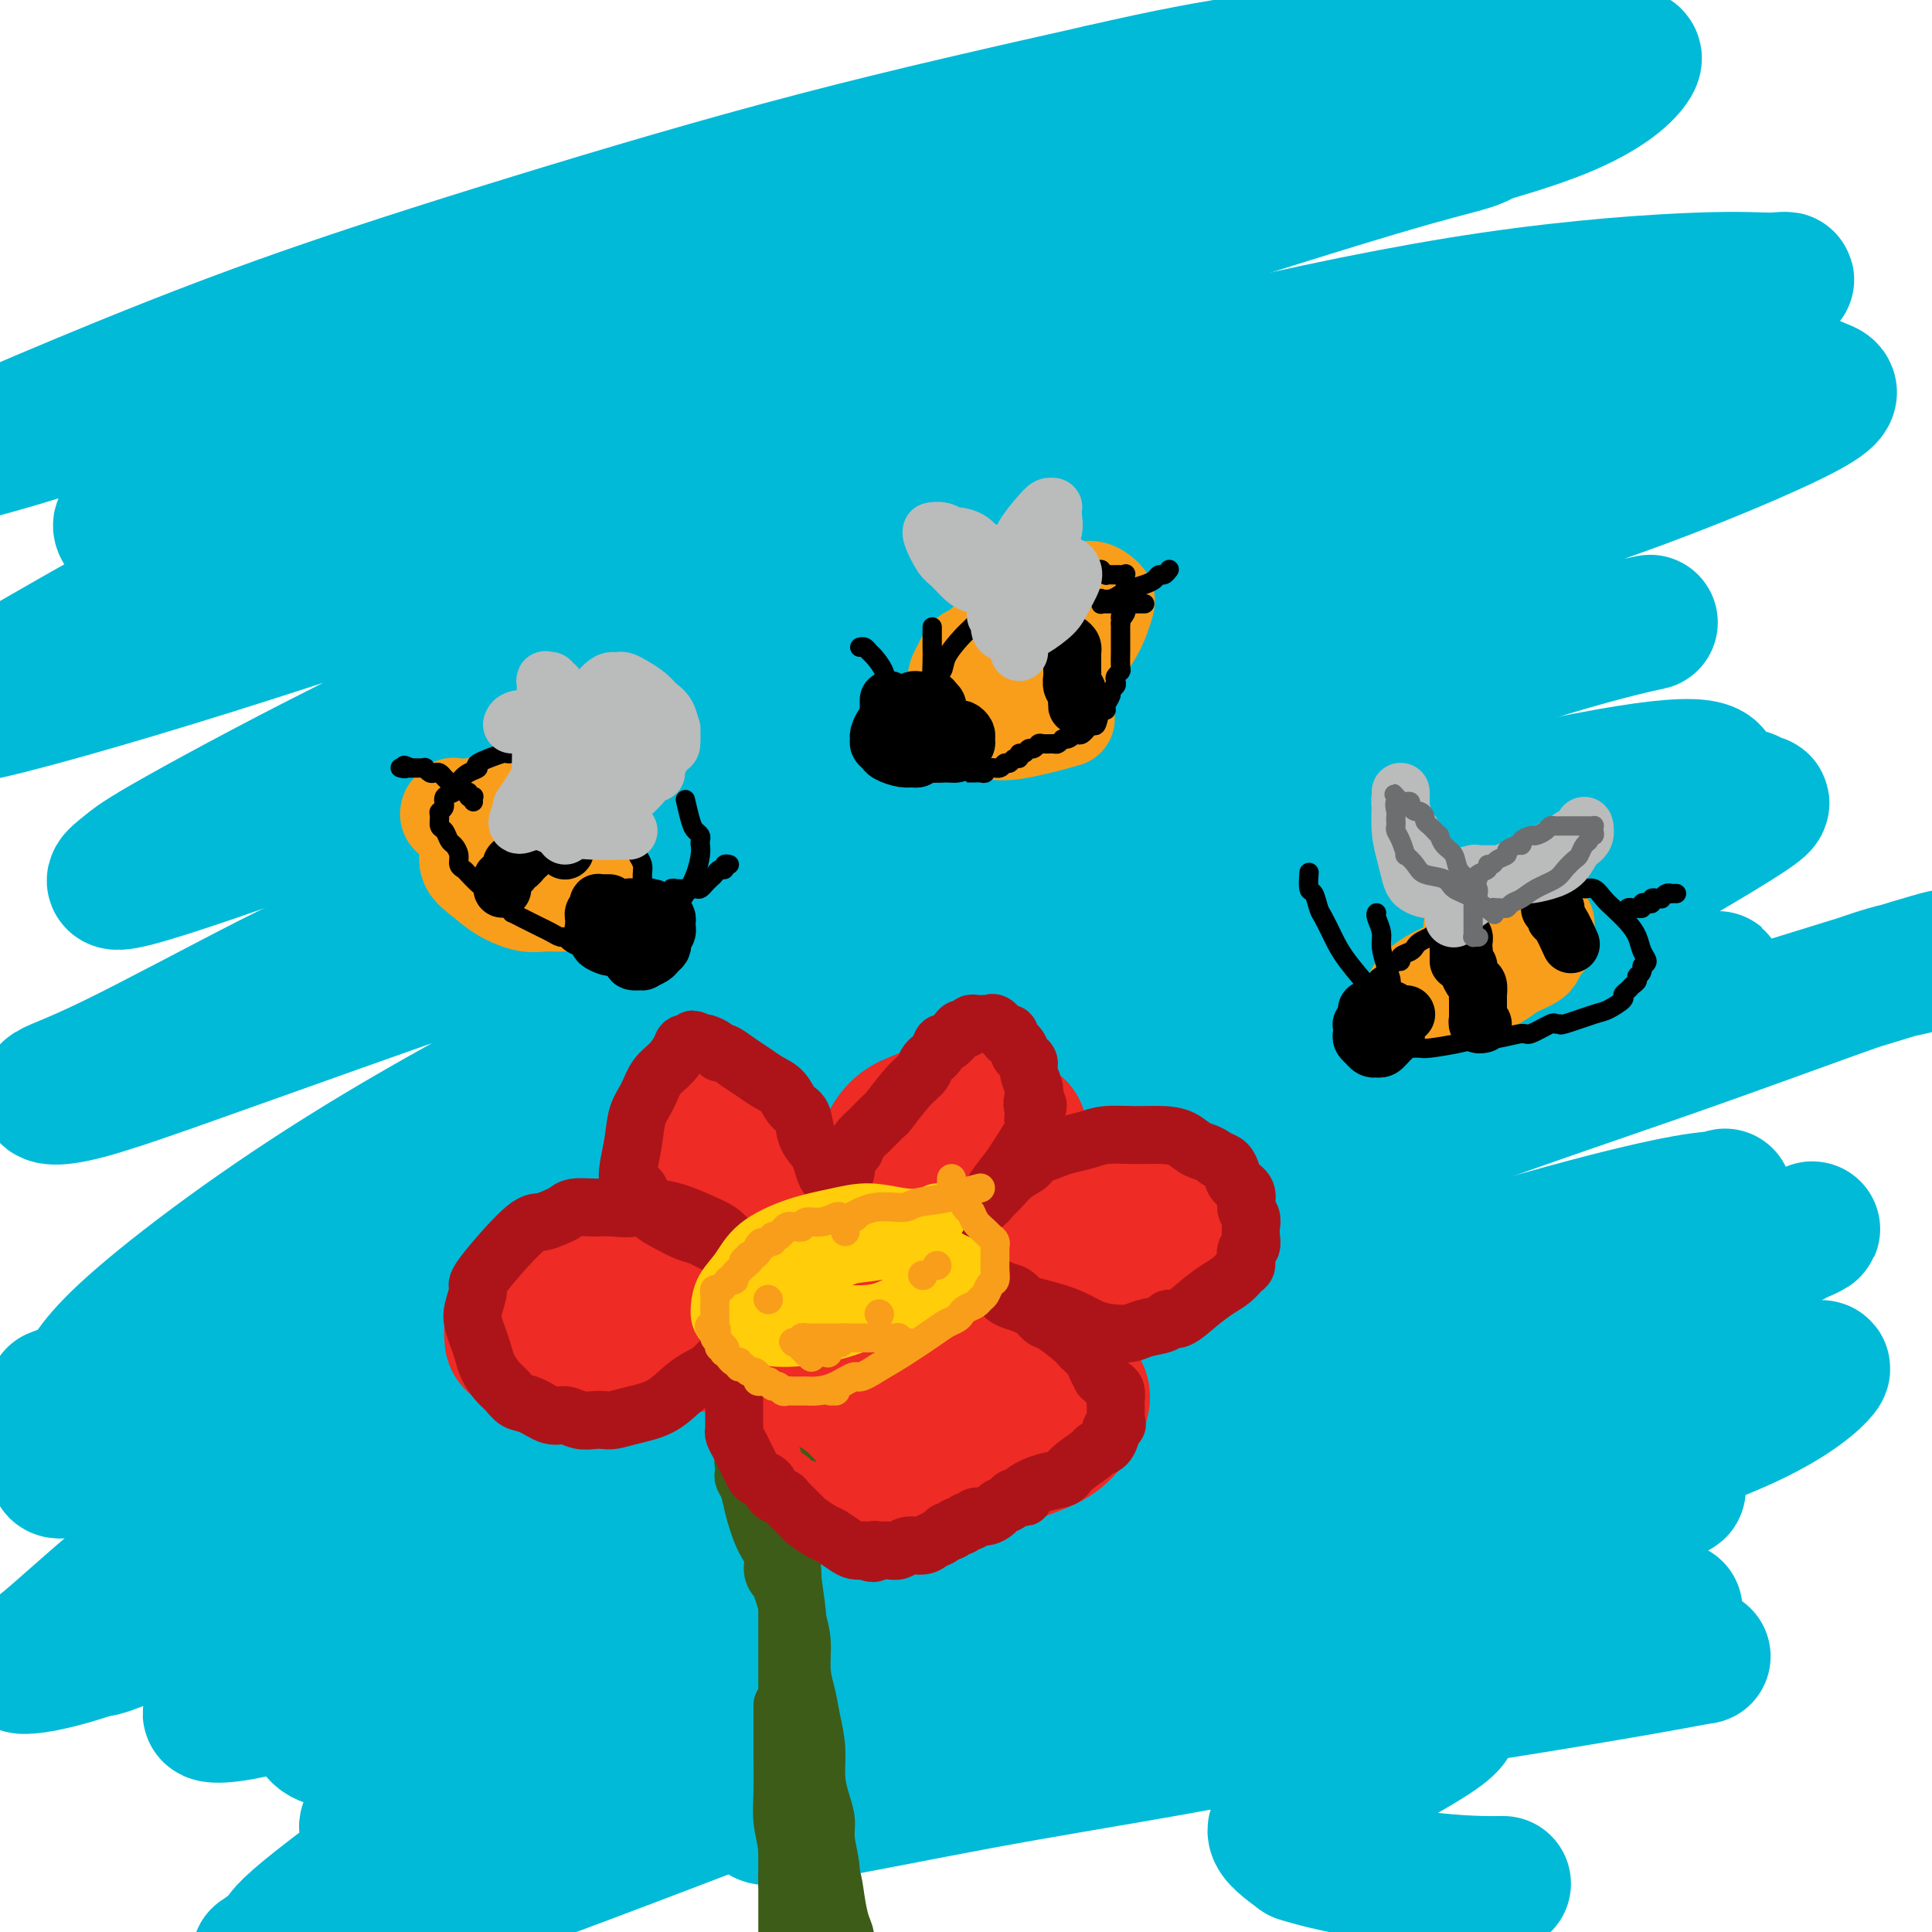 <svg viewBox='0 0 400 400' version='1.1' xmlns='http://www.w3.org/2000/svg' xmlns:xlink='http://www.w3.org/1999/xlink'><g fill='none' stroke='rgb(0,186,216)' stroke-width='28' stroke-linecap='round' stroke-linejoin='round'><path d='M280,76c-0.553,-0.527 -1.106,-1.054 -1,-1c0.106,0.054 0.870,0.687 -1,0c-1.870,-0.687 -6.373,-2.696 -15,-4c-8.627,-1.304 -21.378,-1.905 -35,-2c-13.622,-0.095 -28.115,0.314 -45,2c-16.885,1.686 -36.161,4.647 -55,8c-18.839,3.353 -37.239,7.097 -54,12c-16.761,4.903 -31.883,10.965 -40,14c-8.117,3.035 -9.230,3.044 -9,4c0.230,0.956 1.802,2.858 12,1c10.198,-1.858 29.024,-7.477 48,-13c18.976,-5.523 38.104,-10.949 58,-17c19.896,-6.051 40.559,-12.726 60,-19c19.441,-6.274 37.660,-12.149 53,-17c15.340,-4.851 27.800,-8.680 36,-11c8.200,-2.320 12.140,-3.131 14,-4c1.860,-0.869 1.640,-1.796 2,-2c0.360,-0.204 1.300,0.316 -3,1c-4.300,0.684 -13.841,1.533 -25,3c-11.159,1.467 -23.937,3.553 -40,6c-16.063,2.447 -35.410,5.254 -56,9c-20.590,3.746 -42.422,8.432 -63,13c-20.578,4.568 -39.903,9.017 -58,14c-18.097,4.983 -34.967,10.501 -46,14c-11.033,3.499 -16.228,4.980 -20,6c-3.772,1.020 -6.120,1.581 -3,0c3.120,-1.581 11.709,-5.302 23,-10c11.291,-4.698 25.284,-10.373 41,-16c15.716,-5.627 33.154,-11.207 52,-17c18.846,-5.793 39.099,-11.798 59,-17c19.901,-5.202 39.451,-9.601 59,-14'/><path d='M228,19c27.905,-6.454 38.669,-7.089 51,-8c12.331,-0.911 26.229,-2.100 36,-2c9.771,0.100 15.414,1.487 19,2c3.586,0.513 5.113,0.152 4,2c-1.113,1.848 -4.867,5.907 -15,10c-10.133,4.093 -26.644,8.221 -46,13c-19.356,4.779 -41.558,10.210 -66,17c-24.442,6.790 -51.126,14.940 -75,23c-23.874,8.060 -44.938,16.029 -71,29c-26.062,12.971 -57.121,30.945 -69,38c-11.879,7.055 -4.580,3.190 -4,3c0.580,-0.190 -5.561,3.294 2,2c7.561,-1.294 28.825,-7.368 50,-14c21.175,-6.632 42.260,-13.823 65,-21c22.740,-7.177 47.133,-14.339 71,-21c23.867,-6.661 47.208,-12.821 69,-18c21.792,-5.179 42.035,-9.376 60,-12c17.965,-2.624 33.650,-3.674 43,-4c9.350,-0.326 12.363,0.073 15,0c2.637,-0.073 4.896,-0.617 0,1c-4.896,1.617 -16.948,5.396 -32,9c-15.052,3.604 -33.104,7.034 -54,12c-20.896,4.966 -44.638,11.467 -69,19c-24.362,7.533 -49.345,16.099 -72,25c-22.655,8.901 -42.981,18.138 -61,27c-18.019,8.862 -33.732,17.349 -42,22c-8.268,4.651 -9.091,5.467 -11,7c-1.909,1.533 -4.903,3.782 2,2c6.903,-1.782 23.705,-7.595 41,-14c17.295,-6.405 35.084,-13.401 56,-21c20.916,-7.599 44.958,-15.799 69,-24'/><path d='M194,123c38.632,-13.737 52.213,-18.580 71,-24c18.787,-5.420 42.779,-11.418 62,-15c19.221,-3.582 33.671,-4.747 41,-5c7.329,-0.253 7.538,0.406 9,1c1.462,0.594 4.178,1.123 -3,5c-7.178,3.877 -24.252,11.102 -41,17c-16.748,5.898 -33.172,10.469 -63,20c-29.828,9.531 -73.060,24.023 -108,37c-34.940,12.977 -61.589,24.439 -77,31c-15.411,6.561 -19.583,8.222 -29,13c-9.417,4.778 -24.077,12.673 -33,17c-8.923,4.327 -12.107,5.086 -13,6c-0.893,0.914 0.505,1.983 8,0c7.495,-1.983 21.086,-7.020 52,-18c30.914,-10.980 79.152,-27.904 102,-36c22.848,-8.096 20.308,-7.362 30,-10c9.692,-2.638 31.616,-8.646 53,-14c21.384,-5.354 42.228,-10.054 56,-13c13.772,-2.946 20.472,-4.137 25,-5c4.528,-0.863 6.883,-1.398 5,-1c-1.883,0.398 -8.006,1.730 -19,5c-10.994,3.270 -26.860,8.477 -46,15c-19.140,6.523 -41.555,14.362 -65,24c-23.445,9.638 -47.919,21.075 -72,33c-24.081,11.925 -47.770,24.337 -68,37c-20.230,12.663 -37.000,25.576 -45,33c-8.000,7.424 -7.229,9.360 -10,11c-2.771,1.640 -9.083,2.986 0,1c9.083,-1.986 33.561,-7.304 69,-20c35.439,-12.696 81.840,-32.770 106,-43c24.160,-10.230 26.080,-10.615 28,-11'/><path d='M219,214c29.192,-11.871 35.171,-14.550 50,-20c14.829,-5.450 38.509,-13.672 55,-19c16.491,-5.328 25.795,-7.764 31,-9c5.205,-1.236 6.312,-1.273 7,-1c0.688,0.273 0.956,0.856 2,1c1.044,0.144 2.862,-0.152 -9,7c-11.862,7.152 -37.404,21.753 -58,32c-20.596,10.247 -36.246,16.139 -60,27c-23.754,10.861 -55.611,26.691 -71,34c-15.389,7.309 -14.309,6.098 -37,18c-22.691,11.902 -69.152,36.915 -88,47c-18.848,10.085 -10.082,5.240 -12,6c-1.918,0.760 -14.520,7.126 -4,3c10.520,-4.126 44.162,-18.743 61,-26c16.838,-7.257 16.873,-7.155 31,-14c14.127,-6.845 42.345,-20.639 67,-33c24.655,-12.361 45.747,-23.289 64,-33c18.253,-9.711 33.669,-18.206 51,-29c17.331,-10.794 36.578,-23.889 45,-30c8.422,-6.111 6.019,-5.239 6,-6c-0.019,-0.761 2.347,-3.156 4,-6c1.653,-2.844 2.595,-6.138 -17,-3c-19.595,3.138 -59.725,12.708 -80,18c-20.275,5.292 -20.696,6.306 -35,11c-14.304,4.694 -42.492,13.068 -77,30c-34.508,16.932 -75.334,42.424 -95,55c-19.666,12.576 -18.170,12.237 -21,15c-2.830,2.763 -9.985,8.627 -14,12c-4.015,3.373 -4.889,4.254 1,3c5.889,-1.254 18.540,-4.644 34,-11c15.460,-6.356 33.730,-15.678 52,-25'/><path d='M102,268c30.131,-13.733 79.459,-35.566 103,-46c23.541,-10.434 21.295,-9.470 33,-14c11.705,-4.530 37.360,-14.553 57,-22c19.640,-7.447 33.263,-12.316 40,-15c6.737,-2.684 6.587,-3.182 8,-4c1.413,-0.818 4.390,-1.955 -2,0c-6.390,1.955 -22.148,7.002 -40,13c-17.852,5.998 -37.799,12.947 -61,22c-23.201,9.053 -49.656,20.210 -75,33c-25.344,12.790 -49.575,27.212 -72,42c-22.425,14.788 -43.043,29.941 -57,41c-13.957,11.059 -21.254,18.025 -26,22c-4.746,3.975 -6.941,4.960 -5,5c1.941,0.040 8.018,-0.865 19,-5c10.982,-4.135 26.868,-11.501 45,-20c18.132,-8.499 38.511,-18.130 60,-28c21.489,-9.870 44.089,-19.978 67,-30c22.911,-10.022 46.135,-19.959 67,-28c20.865,-8.041 39.373,-14.187 54,-19c14.627,-4.813 25.374,-8.295 31,-10c5.626,-1.705 6.132,-1.635 7,-2c0.868,-0.365 2.097,-1.164 -5,2c-7.097,3.164 -22.521,10.292 -39,17c-16.479,6.708 -34.015,12.997 -54,21c-19.985,8.003 -42.420,17.722 -65,28c-22.580,10.278 -45.305,21.117 -66,32c-20.695,10.883 -39.360,21.811 -52,30c-12.640,8.189 -19.254,13.638 -24,17c-4.746,3.362 -7.624,4.636 -6,5c1.624,0.364 7.750,-0.182 19,-4c11.250,-3.818 27.625,-10.909 44,-18'/><path d='M107,333c20.294,-7.532 39.531,-15.364 59,-23c19.469,-7.636 39.172,-15.078 58,-22c18.828,-6.922 36.780,-13.324 54,-19c17.220,-5.676 33.706,-10.625 46,-14c12.294,-3.375 20.395,-5.175 25,-6c4.605,-0.825 5.714,-0.676 7,-1c1.286,-0.324 2.749,-1.122 -3,2c-5.749,3.122 -18.709,10.164 -33,16c-14.291,5.836 -29.914,10.466 -48,17c-18.086,6.534 -38.634,14.971 -59,24c-20.366,9.029 -40.549,18.649 -59,28c-18.451,9.351 -35.170,18.433 -47,25c-11.830,6.567 -18.771,10.618 -23,13c-4.229,2.382 -5.745,3.093 -7,4c-1.255,0.907 -2.251,2.009 2,1c4.251,-1.009 13.747,-4.128 25,-9c11.253,-4.872 24.264,-11.497 39,-19c14.736,-7.503 31.198,-15.884 48,-24c16.802,-8.116 33.946,-15.968 50,-23c16.054,-7.032 31.020,-13.245 43,-18c11.980,-4.755 20.974,-8.051 28,-11c7.026,-2.949 12.083,-5.552 15,-7c2.917,-1.448 3.695,-1.742 5,-2c1.305,-0.258 3.138,-0.482 0,-1c-3.138,-0.518 -11.245,-1.332 -22,0c-10.755,1.332 -24.157,4.809 -41,9c-16.843,4.191 -37.126,9.095 -58,15c-20.874,5.905 -42.337,12.809 -62,20c-19.663,7.191 -37.525,14.667 -52,21c-14.475,6.333 -25.564,11.524 -31,14c-5.436,2.476 -5.218,2.238 -5,2'/><path d='M61,345c-11.313,4.722 4.406,-1.971 21,-10c16.594,-8.029 34.065,-17.392 55,-28c20.935,-10.608 45.334,-22.460 70,-34c24.666,-11.540 49.598,-22.769 73,-32c23.402,-9.231 45.274,-16.463 64,-23c18.726,-6.537 34.308,-12.377 42,-15c7.692,-2.623 7.496,-2.029 11,-3c3.504,-0.971 10.708,-3.506 -1,0c-11.708,3.506 -42.328,13.053 -58,18c-15.672,4.947 -16.397,5.294 -29,9c-12.603,3.706 -37.084,10.772 -69,25c-31.916,14.228 -71.267,35.617 -90,46c-18.733,10.383 -16.847,9.758 -24,15c-7.153,5.242 -23.346,16.350 -34,24c-10.654,7.650 -15.770,11.840 -20,15c-4.230,3.160 -7.575,5.288 -6,7c1.575,1.712 8.071,3.006 19,1c10.929,-2.006 26.293,-7.313 44,-14c17.707,-6.687 37.758,-14.753 59,-23c21.242,-8.247 43.675,-16.675 64,-25c20.325,-8.325 38.544,-16.546 56,-23c17.456,-6.454 34.151,-11.140 45,-14c10.849,-2.860 15.853,-3.895 19,-5c3.147,-1.105 4.436,-2.279 2,-1c-2.436,1.279 -8.595,5.010 -20,9c-11.405,3.990 -28.054,8.237 -48,14c-19.946,5.763 -43.190,13.041 -67,22c-23.810,8.959 -48.186,19.597 -71,31c-22.814,11.403 -44.065,23.570 -62,35c-17.935,11.430 -32.553,22.123 -40,28c-7.447,5.877 -7.724,6.939 -8,8'/><path d='M58,402c-7.789,5.671 -3.262,1.850 0,1c3.262,-0.850 5.257,1.271 25,-5c19.743,-6.271 57.233,-20.934 76,-28c18.767,-7.066 18.811,-6.536 30,-11c11.189,-4.464 33.521,-13.921 59,-23c25.479,-9.079 54.103,-17.779 70,-22c15.897,-4.221 19.065,-3.962 21,-4c1.935,-0.038 2.636,-0.374 5,-1c2.364,-0.626 6.390,-1.541 0,1c-6.390,2.541 -23.197,8.539 -30,11c-6.803,2.461 -3.601,1.385 -18,6c-14.399,4.615 -46.398,14.922 -68,22c-21.602,7.078 -32.805,10.928 -39,13c-6.195,2.072 -7.381,2.365 -10,3c-2.619,0.635 -6.670,1.610 -8,2c-1.330,0.390 0.062,0.194 5,0c4.938,-0.194 13.424,-0.385 32,-3c18.576,-2.615 47.243,-7.653 61,-10c13.757,-2.347 12.605,-2.003 20,-3c7.395,-0.997 23.336,-3.335 34,-5c10.664,-1.665 16.052,-2.656 20,-3c3.948,-0.344 6.456,-0.041 8,0c1.544,0.041 2.124,-0.179 1,0c-1.124,0.179 -3.952,0.757 -11,2c-7.048,1.243 -18.316,3.151 -30,5c-11.684,1.849 -23.785,3.639 -35,5c-11.215,1.361 -21.544,2.293 -30,3c-8.456,0.707 -15.040,1.190 -19,1c-3.960,-0.190 -5.297,-1.051 -7,-2c-1.703,-0.949 -3.772,-1.985 0,-6c3.772,-4.015 13.386,-11.007 23,-18'/><path d='M243,333c7.776,-5.142 15.718,-8.997 32,-16c16.282,-7.003 40.906,-17.156 52,-22c11.094,-4.844 8.657,-4.380 12,-6c3.343,-1.620 12.466,-5.324 17,-7c4.534,-1.676 4.478,-1.325 4,-2c-0.478,-0.675 -1.377,-2.376 -9,-2c-7.623,0.376 -21.971,2.829 -37,5c-15.029,2.171 -30.741,4.059 -47,7c-16.259,2.941 -33.067,6.935 -49,11c-15.933,4.065 -30.992,8.202 -40,11c-9.008,2.798 -11.964,4.256 -15,5c-3.036,0.744 -6.153,0.774 -2,1c4.153,0.226 15.575,0.647 30,-1c14.425,-1.647 31.852,-5.363 50,-9c18.148,-3.637 37.018,-7.197 55,-11c17.982,-3.803 35.076,-7.850 48,-10c12.924,-2.150 21.678,-2.403 27,-3c5.322,-0.597 7.211,-1.539 6,0c-1.211,1.539 -5.522,5.558 -15,10c-9.478,4.442 -24.125,9.308 -40,15c-15.875,5.692 -32.980,12.209 -51,19c-18.020,6.791 -36.957,13.857 -54,20c-17.043,6.143 -32.192,11.364 -40,14c-7.808,2.636 -8.275,2.689 -10,3c-1.725,0.311 -4.709,0.882 1,0c5.709,-0.882 20.111,-3.217 34,-6c13.889,-2.783 27.266,-6.014 41,-9c13.734,-2.986 27.826,-5.728 40,-8c12.174,-2.272 22.432,-4.073 30,-5c7.568,-0.927 12.448,-0.979 15,-1c2.552,-0.021 2.776,-0.010 3,0'/><path d='M331,336c27.333,-4.833 13.667,-2.417 0,0'/><path d='M276,320c0.151,0.113 0.303,0.225 0,0c-0.303,-0.225 -1.060,-0.789 -1,-1c0.060,-0.211 0.936,-0.070 -2,0c-2.936,0.070 -9.683,0.067 -17,0c-7.317,-0.067 -15.205,-0.200 -24,1c-8.795,1.200 -18.497,3.732 -28,6c-9.503,2.268 -18.808,4.272 -27,6c-8.192,1.728 -15.272,3.179 -19,4c-3.728,0.821 -4.106,1.011 -5,1c-0.894,-0.011 -2.306,-0.222 3,-2c5.306,-1.778 17.328,-5.124 29,-8c11.672,-2.876 22.993,-5.282 35,-8c12.007,-2.718 24.699,-5.746 35,-8c10.301,-2.254 18.210,-3.732 24,-4c5.790,-0.268 9.461,0.673 12,1c2.539,0.327 3.945,0.038 1,3c-2.945,2.962 -10.241,9.173 -20,15c-9.759,5.827 -21.981,11.269 -35,17c-13.019,5.731 -26.835,11.749 -39,17c-12.165,5.251 -22.678,9.733 -29,12c-6.322,2.267 -8.454,2.318 -10,3c-1.546,0.682 -2.508,1.996 5,1c7.508,-0.996 23.486,-4.302 38,-7c14.514,-2.698 27.564,-4.787 40,-7c12.436,-2.213 24.258,-4.549 33,-6c8.742,-1.451 14.405,-2.017 19,-2c4.595,0.017 8.124,0.618 6,3c-2.124,2.382 -9.899,6.546 -16,10c-6.101,3.454 -10.527,6.199 -14,8c-3.473,1.801 -5.992,2.657 -6,4c-0.008,1.343 2.496,3.171 5,5'/><path d='M269,384c5.476,1.845 16.667,3.958 25,5c8.333,1.042 13.810,1.012 16,1c2.190,-0.012 1.095,-0.006 0,0'/></g>
<g fill='none' stroke='rgb(238,43,36)' stroke-width='28' stroke-linecap='round' stroke-linejoin='round'><path d='M170,258c-0.570,0.082 -1.141,0.163 -1,0c0.141,-0.163 0.992,-0.571 0,-1c-0.992,-0.429 -3.828,-0.878 -7,-1c-3.172,-0.122 -6.680,0.084 -11,0c-4.320,-0.084 -9.451,-0.459 -14,0c-4.549,0.459 -8.515,1.751 -12,3c-3.485,1.249 -6.489,2.456 -9,4c-2.511,1.544 -4.529,3.426 -6,5c-1.471,1.574 -2.394,2.842 -3,4c-0.606,1.158 -0.894,2.207 -1,3c-0.106,0.793 -0.032,1.331 0,2c0.032,0.669 0.020,1.470 4,2c3.980,0.530 11.952,0.788 16,1c4.048,0.212 4.171,0.378 7,0c2.829,-0.378 8.363,-1.299 13,-2c4.637,-0.701 8.377,-1.181 12,-2c3.623,-0.819 7.128,-1.975 10,-3c2.872,-1.025 5.112,-1.917 7,-3c1.888,-1.083 3.424,-2.357 4,-3c0.576,-0.643 0.193,-0.655 0,-1c-0.193,-0.345 -0.197,-1.025 0,-1c0.197,0.025 0.596,0.753 -1,0c-1.596,-0.753 -5.187,-2.986 -7,-4c-1.813,-1.014 -1.849,-0.807 -3,-1c-1.151,-0.193 -3.418,-0.785 -5,-1c-1.582,-0.215 -2.481,-0.054 -3,0c-0.519,0.054 -0.658,0.001 -1,0c-0.342,-0.001 -0.885,0.051 -1,0c-0.115,-0.051 0.200,-0.206 1,0c0.800,0.206 2.086,0.773 3,1c0.914,0.227 1.457,0.113 2,0'/><path d='M164,260c1.072,0.159 1.751,0.057 2,0c0.249,-0.057 0.068,-0.068 0,0c-0.068,0.068 -0.022,0.214 0,0c0.022,-0.214 0.022,-0.790 0,-1c-0.022,-0.210 -0.065,-0.055 0,0c0.065,0.055 0.237,0.009 0,-1c-0.237,-1.009 -0.882,-2.983 -1,-4c-0.118,-1.017 0.290,-1.077 0,-2c-0.290,-0.923 -1.277,-2.708 -2,-4c-0.723,-1.292 -1.180,-2.090 -2,-3c-0.820,-0.910 -2.001,-1.931 -3,-3c-0.999,-1.069 -1.814,-2.185 -3,-3c-1.186,-0.815 -2.741,-1.329 -4,-2c-1.259,-0.671 -2.221,-1.498 -3,-2c-0.779,-0.502 -1.374,-0.679 -2,-1c-0.626,-0.321 -1.283,-0.787 -2,-1c-0.717,-0.213 -1.493,-0.175 -2,0c-0.507,0.175 -0.745,0.486 -1,1c-0.255,0.514 -0.528,1.232 -1,2c-0.472,0.768 -1.142,1.588 -1,3c0.142,1.412 1.096,3.417 2,5c0.904,1.583 1.756,2.743 3,4c1.244,1.257 2.878,2.610 5,4c2.122,1.390 4.730,2.817 7,4c2.270,1.183 4.202,2.121 6,3c1.798,0.879 3.461,1.700 5,2c1.539,0.300 2.953,0.081 4,0c1.047,-0.081 1.728,-0.023 2,0c0.272,0.023 0.136,0.012 0,0'/><path d='M173,261c1.734,0.397 0.568,0.389 0,0c-0.568,-0.389 -0.540,-1.158 -1,-2c-0.460,-0.842 -1.408,-1.755 -3,-3c-1.592,-1.245 -3.828,-2.821 -6,-4c-2.172,-1.179 -4.281,-1.962 -6,-3c-1.719,-1.038 -3.050,-2.330 -4,-3c-0.950,-0.670 -1.520,-0.717 -2,-1c-0.480,-0.283 -0.869,-0.801 -1,-1c-0.131,-0.199 -0.002,-0.077 0,0c0.002,0.077 -0.121,0.111 0,0c0.121,-0.111 0.486,-0.368 1,0c0.514,0.368 1.176,1.360 2,2c0.824,0.640 1.808,0.929 3,2c1.192,1.071 2.592,2.925 4,4c1.408,1.075 2.825,1.371 5,2c2.175,0.629 5.108,1.591 7,2c1.892,0.409 2.745,0.264 4,0c1.255,-0.264 2.914,-0.648 4,-1c1.086,-0.352 1.600,-0.671 2,-1c0.400,-0.329 0.686,-0.668 1,-1c0.314,-0.332 0.657,-0.658 1,-1c0.343,-0.342 0.686,-0.699 1,-1c0.314,-0.301 0.598,-0.544 1,-1c0.402,-0.456 0.923,-1.123 1,-2c0.077,-0.877 -0.289,-1.964 0,-3c0.289,-1.036 1.232,-2.020 2,-3c0.768,-0.980 1.361,-1.956 2,-3c0.639,-1.044 1.326,-2.155 2,-3c0.674,-0.845 1.337,-1.422 2,-2'/><path d='M195,234c1.956,-3.265 1.848,-2.927 2,-3c0.152,-0.073 0.566,-0.556 1,-1c0.434,-0.444 0.887,-0.849 1,-1c0.113,-0.151 -0.115,-0.049 0,0c0.115,0.049 0.572,0.044 0,0c-0.572,-0.044 -2.173,-0.128 -3,0c-0.827,0.128 -0.880,0.467 -2,1c-1.120,0.533 -3.307,1.258 -5,2c-1.693,0.742 -2.892,1.500 -4,3c-1.108,1.500 -2.126,3.743 -3,6c-0.874,2.257 -1.603,4.529 -2,7c-0.397,2.471 -0.460,5.142 0,7c0.460,1.858 1.445,2.904 2,4c0.555,1.096 0.682,2.241 2,3c1.318,0.759 3.827,1.131 6,1c2.173,-0.131 4.009,-0.766 6,-2c1.991,-1.234 4.137,-3.069 6,-5c1.863,-1.931 3.443,-3.960 5,-6c1.557,-2.040 3.093,-4.092 4,-6c0.907,-1.908 1.187,-3.671 1,-5c-0.187,-1.329 -0.839,-2.225 -1,-3c-0.161,-0.775 0.169,-1.429 0,-2c-0.169,-0.571 -0.839,-1.060 -2,-1c-1.161,0.060 -2.814,0.669 -4,1c-1.186,0.331 -1.904,0.384 -3,1c-1.096,0.616 -2.571,1.796 -4,3c-1.429,1.204 -2.814,2.433 -4,4c-1.186,1.567 -2.174,3.472 -3,5c-0.826,1.528 -1.492,2.681 -2,4c-0.508,1.319 -0.860,2.806 -1,4c-0.140,1.194 -0.070,2.097 0,3'/><path d='M188,258c-0.978,2.880 -0.422,2.081 0,2c0.422,-0.081 0.709,0.556 1,1c0.291,0.444 0.587,0.693 1,1c0.413,0.307 0.943,0.670 2,1c1.057,0.330 2.641,0.625 4,1c1.359,0.375 2.493,0.829 4,1c1.507,0.171 3.387,0.058 5,0c1.613,-0.058 2.960,-0.062 5,0c2.040,0.062 4.772,0.190 6,0c1.228,-0.190 0.953,-0.699 2,-1c1.047,-0.301 3.415,-0.395 5,-1c1.585,-0.605 2.388,-1.720 3,-2c0.612,-0.280 1.033,0.275 2,0c0.967,-0.275 2.480,-1.380 3,-2c0.520,-0.620 0.048,-0.754 0,-1c-0.048,-0.246 0.327,-0.602 1,-1c0.673,-0.398 1.645,-0.838 2,-1c0.355,-0.162 0.093,-0.047 0,0c-0.093,0.047 -0.017,0.025 0,0c0.017,-0.025 -0.023,-0.053 0,0c0.023,0.053 0.110,0.186 0,0c-0.110,-0.186 -0.418,-0.692 -1,-1c-0.582,-0.308 -1.438,-0.419 -4,-1c-2.562,-0.581 -6.829,-1.632 -9,-2c-2.171,-0.368 -2.244,-0.052 -3,0c-0.756,0.052 -2.194,-0.159 -4,0c-1.806,0.159 -3.981,0.689 -5,1c-1.019,0.311 -0.881,0.403 -1,1c-0.119,0.597 -0.493,1.699 -1,3c-0.507,1.301 -1.145,2.800 -1,4c0.145,1.200 1.072,2.100 2,3'/><path d='M207,264c0.420,2.264 1.970,2.425 4,3c2.030,0.575 4.541,1.565 7,2c2.459,0.435 4.865,0.316 7,0c2.135,-0.316 3.998,-0.829 7,-2c3.002,-1.171 7.144,-3.000 9,-4c1.856,-1.000 1.426,-1.171 2,-2c0.574,-0.829 2.150,-2.315 3,-3c0.850,-0.685 0.972,-0.570 1,-1c0.028,-0.430 -0.038,-1.406 0,-2c0.038,-0.594 0.180,-0.806 -2,-1c-2.180,-0.194 -6.683,-0.371 -9,0c-2.317,0.371 -2.446,1.288 -5,2c-2.554,0.712 -7.531,1.217 -12,2c-4.469,0.783 -8.430,1.842 -12,3c-3.570,1.158 -6.749,2.415 -9,3c-2.251,0.585 -3.574,0.497 -5,1c-1.426,0.503 -2.955,1.598 -4,2c-1.045,0.402 -1.604,0.111 -2,0c-0.396,-0.111 -0.627,-0.042 -1,0c-0.373,0.042 -0.887,0.055 -1,0c-0.113,-0.055 0.176,-0.180 0,0c-0.176,0.180 -0.817,0.664 -1,1c-0.183,0.336 0.093,0.525 0,1c-0.093,0.475 -0.555,1.238 -1,2c-0.445,0.762 -0.875,1.523 -1,3c-0.125,1.477 0.053,3.670 0,6c-0.053,2.330 -0.337,4.795 0,7c0.337,2.205 1.297,4.148 2,6c0.703,1.852 1.151,3.614 2,5c0.849,1.386 2.100,2.396 4,3c1.900,0.604 4.450,0.802 7,1'/><path d='M197,302c3.098,0.581 5.342,0.032 8,-1c2.658,-1.032 5.729,-2.547 8,-4c2.271,-1.453 3.741,-2.843 5,-4c1.259,-1.157 2.308,-2.080 3,-3c0.692,-0.920 1.028,-1.838 1,-3c-0.028,-1.162 -0.418,-2.567 -1,-4c-0.582,-1.433 -1.355,-2.893 -3,-4c-1.645,-1.107 -4.162,-1.860 -7,-3c-2.838,-1.140 -5.999,-2.667 -11,-3c-5.001,-0.333 -11.844,0.529 -15,1c-3.156,0.471 -2.626,0.553 -4,1c-1.374,0.447 -4.653,1.259 -7,2c-2.347,0.741 -3.762,1.411 -5,3c-1.238,1.589 -2.300,4.097 -3,6c-0.700,1.903 -1.039,3.199 -1,5c0.039,1.801 0.455,4.105 2,6c1.545,1.895 4.219,3.379 8,5c3.781,1.621 8.669,3.379 13,4c4.331,0.621 8.107,0.105 12,-1c3.893,-1.105 7.905,-2.798 11,-4c3.095,-1.202 5.275,-1.913 7,-3c1.725,-1.087 2.995,-2.551 4,-4c1.005,-1.449 1.744,-2.882 2,-4c0.256,-1.118 0.028,-1.919 -1,-3c-1.028,-1.081 -2.855,-2.440 -6,-3c-3.145,-0.560 -7.606,-0.319 -12,0c-4.394,0.319 -8.719,0.718 -12,1c-3.281,0.282 -5.519,0.447 -7,1c-1.481,0.553 -2.207,1.495 -3,2c-0.793,0.505 -1.655,0.573 -1,1c0.655,0.427 2.828,1.214 5,2'/><path d='M187,291c2.363,0.725 6.270,1.036 9,1c2.730,-0.036 4.283,-0.419 6,-1c1.717,-0.581 3.597,-1.359 5,-2c1.403,-0.641 2.330,-1.144 3,-2c0.670,-0.856 1.083,-2.066 1,-3c-0.083,-0.934 -0.661,-1.594 -2,-3c-1.339,-1.406 -3.440,-3.559 -6,-5c-2.560,-1.441 -5.578,-2.172 -11,-2c-5.422,0.172 -13.246,1.245 -17,2c-3.754,0.755 -3.438,1.192 -5,2c-1.562,0.808 -5.004,1.985 -7,3c-1.996,1.015 -2.547,1.867 -3,3c-0.453,1.133 -0.807,2.549 0,4c0.807,1.451 2.777,2.939 6,4c3.223,1.061 7.699,1.697 12,2c4.301,0.303 8.427,0.274 11,0c2.573,-0.274 3.592,-0.793 4,-1c0.408,-0.207 0.204,-0.104 0,0'/></g>
<g fill='none' stroke='rgb(61,92,24)' stroke-width='12' stroke-linecap='round' stroke-linejoin='round'><path d='M162,353c-0.001,0.459 -0.001,0.918 0,2c0.001,1.082 0.004,2.786 0,4c-0.004,1.214 -0.015,1.937 0,4c0.015,2.063 0.057,5.468 0,8c-0.057,2.532 -0.211,4.193 0,6c0.211,1.807 0.789,3.761 1,6c0.211,2.239 0.057,4.763 0,6c-0.057,1.237 -0.015,1.186 0,2c0.015,0.814 0.004,2.494 0,4c-0.004,1.506 -0.001,2.839 0,4c0.001,1.161 0.000,2.149 0,3c-0.000,0.851 -0.000,1.563 0,2c0.000,0.437 0.000,0.597 0,1c-0.000,0.403 -0.000,1.047 0,1c0.000,-0.047 0.000,-0.786 0,-1c-0.000,-0.214 -0.000,0.097 0,0c0.000,-0.097 0.000,-0.603 0,-1c-0.000,-0.397 -0.000,-0.687 0,-1c0.000,-0.313 0.000,-0.650 0,-1c-0.000,-0.350 -0.000,-0.714 0,-1c0.000,-0.286 0.000,-0.496 0,-1c-0.000,-0.504 -0.000,-1.304 0,-2c0.000,-0.696 0.000,-1.289 0,-2c-0.000,-0.711 -0.000,-1.541 0,-2c0.000,-0.459 0.000,-0.547 0,-1c-0.000,-0.453 -0.000,-1.272 0,-2c0.000,-0.728 0.000,-1.364 0,-2'/><path d='M163,389c0.000,-3.008 0.000,-2.527 0,-3c0.000,-0.473 0.000,-1.898 0,-3c0.000,-1.102 0.000,-1.881 0,-3c0.000,-1.119 0.000,-2.578 0,-4c0.000,-1.422 0.000,-2.805 0,-4c0.000,-1.195 0.000,-2.201 0,-3c0.000,-0.799 0.000,-1.392 0,-2c0.000,-0.608 0.000,-1.232 0,-3c0.000,-1.768 0.000,-4.678 0,-6c0.000,-1.322 0.000,-1.054 0,-2c-0.000,-0.946 0.000,-3.106 0,-5c0.000,-1.894 0.000,-3.522 0,-5c0.000,-1.478 -0.000,-2.806 0,-4c0.000,-1.194 0.000,-2.256 0,-3c0.000,-0.744 0.000,-1.172 0,-2c0.000,-0.828 0.000,-2.057 0,-3c0.000,-0.943 0.000,-1.601 0,-2c0.000,-0.399 0.000,-0.541 0,-1c0.000,-0.459 0.000,-1.236 0,-2c0.000,-0.764 0.000,-1.515 0,-2c0.000,-0.485 0.000,-0.703 0,-1c0.000,-0.297 0.000,-0.671 0,-1c0.000,-0.329 0.000,-0.613 0,-1c0.000,-0.387 0.000,-0.877 0,-1c0.000,-0.123 0.000,0.122 0,0c0.000,-0.122 0.000,-0.610 0,-1c0.000,-0.390 0.000,-0.682 0,-1c0.000,-0.318 0.000,-0.663 0,-1c0.000,-0.337 0.000,-0.668 0,-1c0.000,-0.332 0.000,-0.666 0,-1'/><path d='M163,318c0.000,-10.858 0.000,-2.502 0,0c-0.000,2.502 -0.000,-0.850 0,-2c0.000,-1.150 0.000,-0.097 0,0c-0.000,0.097 -0.000,-0.761 0,-1c0.000,-0.239 0.000,0.142 0,0c-0.000,-0.142 -0.000,-0.808 0,-1c0.000,-0.192 0.000,0.089 0,0c-0.000,-0.089 -0.000,-0.549 0,-1c0.000,-0.451 0.000,-0.894 0,-1c-0.000,-0.106 -0.000,0.126 0,0c0.000,-0.126 0.000,-0.608 0,-1c-0.000,-0.392 -0.000,-0.693 0,-1c0.000,-0.307 0.000,-0.621 0,-1c-0.000,-0.379 -0.000,-0.824 0,-1c0.000,-0.176 0.000,-0.084 0,0c-0.000,0.084 -0.001,0.161 0,0c0.001,-0.161 0.004,-0.561 0,-1c-0.004,-0.439 -0.015,-0.917 0,-1c0.015,-0.083 0.057,0.230 0,0c-0.057,-0.230 -0.211,-1.002 0,-1c0.211,0.002 0.789,0.778 1,1c0.211,0.222 0.057,-0.110 0,0c-0.057,0.110 -0.015,0.662 0,1c0.015,0.338 0.004,0.462 0,1c-0.004,0.538 -0.001,1.491 0,2c0.001,0.509 0.000,0.574 0,2c-0.000,1.426 -0.000,4.213 0,7'/><path d='M164,319c0.094,3.184 -0.172,4.643 0,7c0.172,2.357 0.782,5.611 1,8c0.218,2.389 0.044,3.912 0,6c-0.044,2.088 0.043,4.741 0,7c-0.043,2.259 -0.215,4.123 0,6c0.215,1.877 0.816,3.768 1,6c0.184,2.232 -0.049,4.805 0,7c0.049,2.195 0.380,4.010 1,6c0.620,1.990 1.528,4.154 2,6c0.472,1.846 0.509,3.375 1,5c0.491,1.625 1.438,3.345 2,5c0.562,1.655 0.739,3.244 1,5c0.261,1.756 0.606,3.679 1,5c0.394,1.321 0.838,2.040 1,3c0.162,0.960 0.043,2.160 0,3c-0.043,0.840 -0.012,1.321 0,2c0.012,0.679 0.003,1.556 0,2c-0.003,0.444 -0.001,0.455 0,1c0.001,0.545 0.000,1.624 0,2c-0.000,0.376 -0.000,0.048 0,0c0.000,-0.048 0.000,0.183 0,0c-0.000,-0.183 -0.000,-0.780 0,-1c0.000,-0.220 0.000,-0.063 0,0c-0.000,0.063 -0.000,0.031 0,0'/><path d='M175,410c1.376,6.644 0.316,1.254 0,-1c-0.316,-2.254 0.113,-1.373 0,-1c-0.113,0.373 -0.766,0.237 -1,0c-0.234,-0.237 -0.049,-0.573 0,-1c0.049,-0.427 -0.038,-0.943 0,-1c0.038,-0.057 0.202,0.345 0,0c-0.202,-0.345 -0.771,-1.437 -1,-2c-0.229,-0.563 -0.118,-0.597 0,-1c0.118,-0.403 0.243,-1.174 0,-3c-0.243,-1.826 -0.852,-4.707 -1,-7c-0.148,-2.293 0.167,-3.998 0,-6c-0.167,-2.002 -0.814,-4.302 -1,-6c-0.186,-1.698 0.091,-2.796 0,-4c-0.091,-1.204 -0.549,-2.516 -1,-4c-0.451,-1.484 -0.895,-3.140 -1,-5c-0.105,-1.860 0.130,-3.925 0,-6c-0.130,-2.075 -0.626,-4.159 -1,-6c-0.374,-1.841 -0.626,-3.437 -1,-5c-0.374,-1.563 -0.870,-3.092 -1,-5c-0.130,-1.908 0.106,-4.195 0,-6c-0.106,-1.805 -0.553,-3.130 -1,-5c-0.447,-1.870 -0.893,-4.287 -1,-6c-0.107,-1.713 0.125,-2.724 0,-4c-0.125,-1.276 -0.608,-2.817 -1,-4c-0.392,-1.183 -0.693,-2.008 -1,-3c-0.307,-0.992 -0.621,-2.152 -1,-3c-0.379,-0.848 -0.823,-1.385 -1,-2c-0.177,-0.615 -0.089,-1.307 0,-2'/><path d='M160,311c-2.499,-15.433 -1.248,-4.516 -1,-1c0.248,3.516 -0.507,-0.367 -1,-2c-0.493,-1.633 -0.724,-1.014 -1,-1c-0.276,0.014 -0.596,-0.575 -1,-1c-0.404,-0.425 -0.893,-0.684 -1,-1c-0.107,-0.316 0.167,-0.688 0,-1c-0.167,-0.312 -0.777,-0.564 -1,-1c-0.223,-0.436 -0.060,-1.056 0,-1c0.060,0.056 0.015,0.788 0,1c-0.015,0.212 -0.001,-0.096 0,0c0.001,0.096 -0.012,0.596 0,1c0.012,0.404 0.047,0.712 0,1c-0.047,0.288 -0.177,0.555 0,1c0.177,0.445 0.659,1.067 1,2c0.341,0.933 0.539,2.176 1,4c0.461,1.824 1.185,4.229 2,6c0.815,1.771 1.721,2.909 2,4c0.279,1.091 -0.069,2.135 0,3c0.069,0.865 0.554,1.552 1,2c0.446,0.448 0.851,0.656 1,1c0.149,0.344 0.040,0.823 0,1c-0.040,0.177 -0.011,0.050 0,0c0.011,-0.050 0.006,-0.025 0,0'/><path d='M162,329c1.237,4.071 0.331,1.249 0,0c-0.331,-1.249 -0.087,-0.924 0,-1c0.087,-0.076 0.017,-0.554 0,-1c-0.017,-0.446 0.021,-0.859 0,-1c-0.021,-0.141 -0.099,-0.010 0,-1c0.099,-0.990 0.376,-3.103 0,-5c-0.376,-1.897 -1.406,-3.579 -2,-5c-0.594,-1.421 -0.751,-2.580 -1,-4c-0.249,-1.420 -0.588,-3.102 -1,-4c-0.412,-0.898 -0.895,-1.011 -1,-1c-0.105,0.011 0.168,0.147 0,0c-0.168,-0.147 -0.776,-0.578 -1,-1c-0.224,-0.422 -0.064,-0.835 0,-1c0.064,-0.165 0.032,-0.083 0,0'/></g>
<g fill='none' stroke='rgb(238,43,36)' stroke-width='12' stroke-linecap='round' stroke-linejoin='round'><path d='M159,284c-0.453,0.027 -0.907,0.054 -1,0c-0.093,-0.054 0.173,-0.187 0,0c-0.173,0.187 -0.785,0.696 -1,2c-0.215,1.304 -0.031,3.404 0,5c0.031,1.596 -0.090,2.690 0,4c0.090,1.310 0.391,2.838 1,4c0.609,1.162 1.524,1.960 2,3c0.476,1.040 0.512,2.324 1,3c0.488,0.676 1.429,0.744 2,1c0.571,0.256 0.771,0.699 1,1c0.229,0.301 0.485,0.459 2,1c1.515,0.541 4.289,1.466 6,2c1.711,0.534 2.360,0.679 3,1c0.640,0.321 1.270,0.818 2,1c0.730,0.182 1.558,0.048 2,0c0.442,-0.048 0.497,-0.012 1,0c0.503,0.012 1.455,-0.000 2,0c0.545,0.000 0.682,0.014 1,0c0.318,-0.014 0.816,-0.055 1,0c0.184,0.055 0.053,0.207 0,0c-0.053,-0.207 -0.028,-0.773 0,-1c0.028,-0.227 0.060,-0.113 0,0c-0.060,0.113 -0.212,0.227 0,0c0.212,-0.227 0.789,-0.796 1,-1c0.211,-0.204 0.057,-0.044 0,0c-0.057,0.044 -0.015,-0.026 0,0c0.015,0.026 0.004,0.150 0,0c-0.004,-0.150 -0.002,-0.575 0,-1'/><path d='M185,309c0.928,-0.403 0.249,0.088 0,0c-0.249,-0.088 -0.067,-0.756 0,-1c0.067,-0.244 0.018,-0.066 0,0c-0.018,0.066 -0.005,0.019 0,0c0.005,-0.019 0.003,-0.009 0,0'/></g>
<g fill='none' stroke='rgb(173,20,25)' stroke-width='12' stroke-linecap='round' stroke-linejoin='round'><path d='M157,271c0.122,0.001 0.244,0.003 0,0c-0.244,-0.003 -0.853,-0.010 -1,0c-0.147,0.010 0.168,0.037 0,0c-0.168,-0.037 -0.819,-0.139 -1,0c-0.181,0.139 0.109,0.518 0,1c-0.109,0.482 -0.618,1.066 -1,2c-0.382,0.934 -0.638,2.218 -1,3c-0.362,0.782 -0.829,1.063 -1,2c-0.171,0.937 -0.046,2.531 0,4c0.046,1.469 0.012,2.813 0,4c-0.012,1.187 -0.003,2.216 0,3c0.003,0.784 0.000,1.323 0,2c-0.000,0.677 0.003,1.494 0,2c-0.003,0.506 -0.012,0.702 0,1c0.012,0.298 0.045,0.698 0,1c-0.045,0.302 -0.166,0.504 0,1c0.166,0.496 0.621,1.285 1,2c0.379,0.715 0.683,1.356 1,2c0.317,0.644 0.647,1.289 1,2c0.353,0.711 0.729,1.486 1,2c0.271,0.514 0.438,0.765 1,1c0.562,0.235 1.521,0.452 2,1c0.479,0.548 0.480,1.427 1,2c0.520,0.573 1.561,0.840 2,1c0.439,0.160 0.276,0.213 1,1c0.724,0.787 2.333,2.308 3,3c0.667,0.692 0.391,0.553 1,1c0.609,0.447 2.102,1.479 3,2c0.898,0.521 1.199,0.531 2,1c0.801,0.469 2.100,1.395 3,2c0.900,0.605 1.400,0.887 2,1c0.600,0.113 1.300,0.056 2,0'/><path d='M179,321c2.429,1.082 2.001,0.286 2,0c-0.001,-0.286 0.426,-0.062 1,0c0.574,0.062 1.294,-0.039 2,0c0.706,0.039 1.397,0.218 2,0c0.603,-0.218 1.117,-0.833 2,-1c0.883,-0.167 2.134,0.114 3,0c0.866,-0.114 1.345,-0.623 2,-1c0.655,-0.377 1.485,-0.622 2,-1c0.515,-0.378 0.715,-0.890 1,-1c0.285,-0.110 0.654,0.182 1,0c0.346,-0.182 0.669,-0.837 1,-1c0.331,-0.163 0.669,0.167 1,0c0.331,-0.167 0.656,-0.832 1,-1c0.344,-0.168 0.707,0.162 1,0c0.293,-0.162 0.516,-0.817 1,-1c0.484,-0.183 1.227,0.105 2,0c0.773,-0.105 1.574,-0.602 2,-1c0.426,-0.398 0.475,-0.697 1,-1c0.525,-0.303 1.525,-0.610 2,-1c0.475,-0.390 0.425,-0.863 1,-1c0.575,-0.137 1.776,0.064 2,0c0.224,-0.064 -0.528,-0.392 0,-1c0.528,-0.608 2.336,-1.497 4,-2c1.664,-0.503 3.184,-0.620 4,-1c0.816,-0.380 0.926,-1.024 2,-2c1.074,-0.976 3.111,-2.285 4,-3c0.889,-0.715 0.631,-0.835 1,-1c0.369,-0.165 1.367,-0.374 2,-1c0.633,-0.626 0.901,-1.669 1,-2c0.099,-0.331 0.028,0.048 0,0c-0.028,-0.048 -0.014,-0.524 0,-1'/><path d='M230,296c1.774,-1.730 1.207,-1.055 1,-1c-0.207,0.055 -0.056,-0.511 0,-1c0.056,-0.489 0.015,-0.901 0,-1c-0.015,-0.099 -0.004,0.115 0,0c0.004,-0.115 0.002,-0.559 0,-1c-0.002,-0.441 -0.004,-0.878 0,-1c0.004,-0.122 0.012,0.070 0,0c-0.012,-0.070 -0.046,-0.401 0,-1c0.046,-0.599 0.171,-1.465 0,-2c-0.171,-0.535 -0.637,-0.738 -1,-1c-0.363,-0.262 -0.621,-0.584 -1,-1c-0.379,-0.416 -0.879,-0.927 -1,-1c-0.121,-0.073 0.135,0.291 0,0c-0.135,-0.291 -0.663,-1.238 -1,-2c-0.337,-0.762 -0.485,-1.341 -1,-2c-0.515,-0.659 -1.398,-1.399 -2,-2c-0.602,-0.601 -0.924,-1.063 -2,-2c-1.076,-0.937 -2.906,-2.349 -4,-3c-1.094,-0.651 -1.451,-0.541 -2,-1c-0.549,-0.459 -1.288,-1.486 -2,-2c-0.712,-0.514 -1.395,-0.516 -2,-1c-0.605,-0.484 -1.131,-1.450 -2,-2c-0.869,-0.550 -2.080,-0.683 -3,-1c-0.920,-0.317 -1.551,-0.817 -2,-1c-0.449,-0.183 -0.718,-0.049 -1,0c-0.282,0.049 -0.576,0.013 -1,0c-0.424,-0.013 -0.978,-0.004 -1,0c-0.022,0.004 0.489,0.002 1,0'/><path d='M203,266c-3.362,-2.311 -0.267,-0.589 1,0c1.267,0.589 0.705,0.044 1,0c0.295,-0.044 1.446,0.411 2,1c0.554,0.589 0.510,1.310 2,2c1.490,0.690 4.514,1.349 7,2c2.486,0.651 4.435,1.296 6,2c1.565,0.704 2.745,1.468 4,2c1.255,0.532 2.584,0.832 4,1c1.416,0.168 2.920,0.205 4,0c1.080,-0.205 1.737,-0.652 3,-1c1.263,-0.348 3.132,-0.597 4,-1c0.868,-0.403 0.736,-0.961 1,-1c0.264,-0.039 0.925,0.442 2,0c1.075,-0.442 2.565,-1.806 4,-3c1.435,-1.194 2.815,-2.219 4,-3c1.185,-0.781 2.174,-1.318 3,-2c0.826,-0.682 1.488,-1.510 2,-2c0.512,-0.490 0.873,-0.641 1,-1c0.127,-0.359 0.020,-0.925 0,-1c-0.020,-0.075 0.047,0.342 0,0c-0.047,-0.342 -0.208,-1.443 0,-2c0.208,-0.557 0.783,-0.571 1,-1c0.217,-0.429 0.074,-1.273 0,-2c-0.074,-0.727 -0.079,-1.335 0,-2c0.079,-0.665 0.242,-1.385 0,-2c-0.242,-0.615 -0.890,-1.124 -1,-2c-0.110,-0.876 0.319,-2.119 0,-3c-0.319,-0.881 -1.384,-1.401 -2,-2c-0.616,-0.599 -0.781,-1.277 -1,-2c-0.219,-0.723 -0.491,-1.492 -1,-2c-0.509,-0.508 -1.254,-0.754 -2,-1'/><path d='M252,240c-1.697,-1.431 -2.940,-1.509 -4,-2c-1.060,-0.491 -1.938,-1.397 -3,-2c-1.062,-0.603 -2.308,-0.905 -4,-1c-1.692,-0.095 -3.831,0.016 -6,0c-2.169,-0.016 -4.367,-0.158 -6,0c-1.633,0.158 -2.700,0.615 -4,1c-1.300,0.385 -2.833,0.698 -4,1c-1.167,0.302 -1.968,0.594 -3,1c-1.032,0.406 -2.297,0.928 -3,1c-0.703,0.072 -0.845,-0.305 -1,0c-0.155,0.305 -0.321,1.291 -1,2c-0.679,0.709 -1.869,1.142 -3,2c-1.131,0.858 -2.201,2.143 -3,3c-0.799,0.857 -1.325,1.287 -2,2c-0.675,0.713 -1.497,1.708 -2,2c-0.503,0.292 -0.685,-0.121 -1,0c-0.315,0.121 -0.761,0.775 -1,1c-0.239,0.225 -0.272,0.023 0,0c0.272,-0.023 0.847,0.135 1,0c0.153,-0.135 -0.116,-0.562 0,-1c0.116,-0.438 0.615,-0.887 1,-1c0.385,-0.113 0.654,0.110 1,0c0.346,-0.110 0.769,-0.554 1,-1c0.231,-0.446 0.268,-0.893 1,-2c0.732,-1.107 2.157,-2.874 3,-4c0.843,-1.126 1.102,-1.611 2,-3c0.898,-1.389 2.434,-3.682 3,-5c0.566,-1.318 0.162,-1.662 0,-2c-0.162,-0.338 -0.081,-0.669 0,-1'/><path d='M214,231c1.706,-3.292 0.472,-2.024 0,-2c-0.472,0.024 -0.182,-1.198 0,-2c0.182,-0.802 0.255,-1.185 0,-2c-0.255,-0.815 -0.837,-2.062 -1,-3c-0.163,-0.938 0.092,-1.566 0,-2c-0.092,-0.434 -0.533,-0.676 -1,-1c-0.467,-0.324 -0.962,-0.732 -1,-1c-0.038,-0.268 0.380,-0.395 0,-1c-0.380,-0.605 -1.559,-1.686 -2,-2c-0.441,-0.314 -0.146,0.140 0,0c0.146,-0.140 0.142,-0.875 0,-1c-0.142,-0.125 -0.423,0.359 -1,0c-0.577,-0.359 -1.450,-1.561 -2,-2c-0.550,-0.439 -0.777,-0.114 -1,0c-0.223,0.114 -0.441,0.016 -1,0c-0.559,-0.016 -1.458,0.050 -2,0c-0.542,-0.050 -0.726,-0.216 -1,0c-0.274,0.216 -0.637,0.813 -1,1c-0.363,0.187 -0.726,-0.035 -1,0c-0.274,0.035 -0.459,0.327 -1,1c-0.541,0.673 -1.439,1.727 -2,2c-0.561,0.273 -0.785,-0.236 -1,0c-0.215,0.236 -0.423,1.216 -1,2c-0.577,0.784 -1.525,1.370 -2,2c-0.475,0.630 -0.476,1.303 -1,2c-0.524,0.697 -1.569,1.418 -3,3c-1.431,1.582 -3.248,4.023 -4,5c-0.752,0.977 -0.439,0.489 -1,1c-0.561,0.511 -1.997,2.022 -3,3c-1.003,0.978 -1.572,1.422 -2,2c-0.428,0.578 -0.714,1.289 -1,2'/><path d='M177,238c-4.035,4.121 -1.621,1.423 -1,1c0.621,-0.423 -0.551,1.431 -1,2c-0.449,0.569 -0.177,-0.145 0,0c0.177,0.145 0.258,1.149 0,2c-0.258,0.851 -0.854,1.548 -1,2c-0.146,0.452 0.157,0.658 0,1c-0.157,0.342 -0.774,0.820 -1,1c-0.226,0.180 -0.061,0.063 0,0c0.061,-0.063 0.017,-0.072 0,0c-0.017,0.072 -0.008,0.226 0,0c0.008,-0.226 0.013,-0.832 0,-1c-0.013,-0.168 -0.045,0.103 0,0c0.045,-0.103 0.168,-0.579 0,-1c-0.168,-0.421 -0.626,-0.786 -1,-1c-0.374,-0.214 -0.663,-0.278 -1,-1c-0.337,-0.722 -0.724,-2.104 -1,-3c-0.276,-0.896 -0.443,-1.308 -1,-2c-0.557,-0.692 -1.503,-1.666 -2,-3c-0.497,-1.334 -0.545,-3.029 -1,-4c-0.455,-0.971 -1.318,-1.218 -2,-2c-0.682,-0.782 -1.184,-2.098 -2,-3c-0.816,-0.902 -1.945,-1.390 -3,-2c-1.055,-0.610 -2.036,-1.343 -3,-2c-0.964,-0.657 -1.911,-1.237 -3,-2c-1.089,-0.763 -2.319,-1.707 -3,-2c-0.681,-0.293 -0.811,0.066 -1,0c-0.189,-0.066 -0.435,-0.556 -1,-1c-0.565,-0.444 -1.447,-0.841 -2,-1c-0.553,-0.159 -0.776,-0.079 -1,0'/><path d='M145,216c-2.746,-1.541 -1.110,-0.395 -1,0c0.110,0.395 -1.307,0.037 -2,0c-0.693,-0.037 -0.662,0.246 -1,1c-0.338,0.754 -1.045,1.980 -2,3c-0.955,1.020 -2.156,1.835 -3,3c-0.844,1.165 -1.329,2.679 -2,4c-0.671,1.321 -1.526,2.450 -2,4c-0.474,1.550 -0.566,3.521 -1,6c-0.434,2.479 -1.208,5.465 -1,7c0.208,1.535 1.399,1.619 2,2c0.601,0.381 0.612,1.058 1,2c0.388,0.942 1.153,2.150 2,3c0.847,0.850 1.775,1.341 3,2c1.225,0.659 2.748,1.487 4,2c1.252,0.513 2.234,0.712 3,1c0.766,0.288 1.314,0.665 2,1c0.686,0.335 1.508,0.627 2,1c0.492,0.373 0.653,0.828 1,1c0.347,0.172 0.878,0.061 1,0c0.122,-0.061 -0.166,-0.071 0,0c0.166,0.071 0.786,0.223 1,0c0.214,-0.223 0.022,-0.822 0,-1c-0.022,-0.178 0.127,0.065 0,0c-0.127,-0.065 -0.528,-0.437 -1,-1c-0.472,-0.563 -1.013,-1.316 -2,-2c-0.987,-0.684 -2.420,-1.300 -4,-2c-1.580,-0.700 -3.309,-1.486 -5,-2c-1.691,-0.514 -3.346,-0.757 -5,-1'/><path d='M135,250c-3.343,-1.391 -3.199,-0.370 -4,0c-0.801,0.370 -2.545,0.088 -4,0c-1.455,-0.088 -2.620,0.019 -4,0c-1.380,-0.019 -2.976,-0.164 -4,0c-1.024,0.164 -1.477,0.636 -2,1c-0.523,0.364 -1.116,0.620 -2,1c-0.884,0.380 -2.058,0.885 -3,1c-0.942,0.115 -1.651,-0.160 -4,2c-2.349,2.160 -6.339,6.756 -8,9c-1.661,2.244 -0.992,2.137 -1,3c-0.008,0.863 -0.694,2.695 -1,4c-0.306,1.305 -0.234,2.083 0,3c0.234,0.917 0.629,1.975 1,3c0.371,1.025 0.718,2.019 1,3c0.282,0.981 0.500,1.949 1,3c0.500,1.051 1.281,2.184 2,3c0.719,0.816 1.375,1.314 2,2c0.625,0.686 1.220,1.561 2,2c0.780,0.439 1.746,0.443 3,1c1.254,0.557 2.798,1.666 4,2c1.202,0.334 2.064,-0.106 3,0c0.936,0.106 1.945,0.758 3,1c1.055,0.242 2.154,0.075 3,0c0.846,-0.075 1.439,-0.057 2,0c0.561,0.057 1.090,0.153 2,0c0.910,-0.153 2.203,-0.557 4,-1c1.797,-0.443 4.099,-0.927 6,-2c1.901,-1.073 3.400,-2.735 5,-4c1.600,-1.265 3.300,-2.132 5,-3'/><path d='M147,284c2.889,-2.644 5.111,-5.756 6,-7c0.889,-1.244 0.444,-0.622 0,0'/></g>
<g fill='none' stroke='rgb(255,205,10)' stroke-width='12' stroke-linecap='round' stroke-linejoin='round'><path d='M192,252c-0.402,-0.003 -0.804,-0.005 -1,0c-0.196,0.005 -0.184,0.018 0,0c0.184,-0.018 0.542,-0.067 0,0c-0.542,0.067 -1.982,0.249 -4,0c-2.018,-0.249 -4.612,-0.931 -7,-1c-2.388,-0.069 -4.569,0.473 -7,1c-2.431,0.527 -5.110,1.040 -8,2c-2.890,0.960 -5.990,2.368 -8,4c-2.010,1.632 -2.931,3.487 -4,5c-1.069,1.513 -2.285,2.683 -3,4c-0.715,1.317 -0.929,2.782 -1,4c-0.071,1.218 -0.000,2.189 1,3c1.000,0.811 2.929,1.461 5,2c2.071,0.539 4.284,0.965 7,1c2.716,0.035 5.936,-0.322 9,-1c3.064,-0.678 5.973,-1.678 9,-3c3.027,-1.322 6.171,-2.966 9,-4c2.829,-1.034 5.344,-1.457 7,-2c1.656,-0.543 2.453,-1.205 3,-2c0.547,-0.795 0.842,-1.722 1,-2c0.158,-0.278 0.178,0.095 0,0c-0.178,-0.095 -0.553,-0.656 -1,-1c-0.447,-0.344 -0.967,-0.471 -2,-1c-1.033,-0.529 -2.579,-1.460 -4,-2c-1.421,-0.540 -2.718,-0.689 -4,-1c-1.282,-0.311 -2.551,-0.784 -4,-1c-1.449,-0.216 -3.080,-0.176 -5,0c-1.920,0.176 -4.131,0.489 -6,1c-1.869,0.511 -3.398,1.219 -5,2c-1.602,0.781 -3.277,1.633 -4,2c-0.723,0.367 -0.492,0.248 -1,1c-0.508,0.752 -1.754,2.376 -3,4'/><path d='M161,267c-1.241,1.277 -0.345,0.970 0,1c0.345,0.030 0.139,0.398 1,1c0.861,0.602 2.789,1.437 5,2c2.211,0.563 4.704,0.852 7,1c2.296,0.148 4.394,0.155 6,0c1.606,-0.155 2.719,-0.472 4,-1c1.281,-0.528 2.729,-1.268 4,-2c1.271,-0.732 2.366,-1.454 3,-3c0.634,-1.546 0.809,-3.914 1,-5c0.191,-1.086 0.400,-0.891 0,-1c-0.400,-0.109 -1.407,-0.523 -2,-1c-0.593,-0.477 -0.772,-1.017 -2,-1c-1.228,0.017 -3.506,0.593 -6,1c-2.494,0.407 -5.204,0.647 -7,1c-1.796,0.353 -2.677,0.820 -3,1c-0.323,0.180 -0.088,0.072 0,0c0.088,-0.072 0.030,-0.107 0,0c-0.030,0.107 -0.034,0.355 1,0c1.034,-0.355 3.104,-1.315 5,-2c1.896,-0.685 3.618,-1.096 6,-2c2.382,-0.904 5.423,-2.299 7,-3c1.577,-0.701 1.691,-0.706 2,-1c0.309,-0.294 0.815,-0.877 1,-1c0.185,-0.123 0.050,0.214 0,0c-0.050,-0.214 -0.013,-0.981 0,-1c0.013,-0.019 0.004,0.709 0,1c-0.004,0.291 -0.002,0.146 0,0'/></g>
<g fill='none' stroke='rgb(249,158,27)' stroke-width='6' stroke-linecap='round' stroke-linejoin='round'><path d='M197,245c0.001,-0.544 0.002,-1.087 0,-1c-0.002,0.087 -0.008,0.805 0,1c0.008,0.195 0.030,-0.131 0,0c-0.030,0.131 -0.111,0.720 0,1c0.111,0.280 0.415,0.250 1,1c0.585,0.750 1.452,2.281 2,3c0.548,0.719 0.778,0.626 1,1c0.222,0.374 0.438,1.214 1,2c0.562,0.786 1.471,1.516 2,2c0.529,0.484 0.678,0.721 1,1c0.322,0.279 0.818,0.600 1,1c0.182,0.400 0.049,0.880 0,1c-0.049,0.120 -0.013,-0.120 0,0c0.013,0.120 0.004,0.599 0,1c-0.004,0.401 -0.004,0.722 0,1c0.004,0.278 0.012,0.512 0,1c-0.012,0.488 -0.045,1.230 0,2c0.045,0.770 0.168,1.568 0,2c-0.168,0.432 -0.626,0.497 -1,1c-0.374,0.503 -0.664,1.444 -1,2c-0.336,0.556 -0.719,0.726 -1,1c-0.281,0.274 -0.459,0.650 -1,1c-0.541,0.350 -1.444,0.672 -2,1c-0.556,0.328 -0.766,0.661 -1,1c-0.234,0.339 -0.491,0.685 -1,1c-0.509,0.315 -1.271,0.600 -2,1c-0.729,0.400 -1.427,0.915 -3,2c-1.573,1.085 -4.021,2.738 -6,4c-1.979,1.262 -3.490,2.131 -5,3'/><path d='M182,283c-4.505,2.978 -4.268,1.922 -5,2c-0.732,0.078 -2.433,1.289 -4,2c-1.567,0.711 -2.998,0.923 -4,1c-1.002,0.077 -1.574,0.021 -2,0c-0.426,-0.021 -0.706,-0.006 -1,0c-0.294,0.006 -0.604,0.003 -1,0c-0.396,-0.003 -0.880,-0.005 -1,0c-0.120,0.005 0.122,0.016 0,0c-0.122,-0.016 -0.609,-0.061 -1,0c-0.391,0.061 -0.687,0.227 -1,0c-0.313,-0.227 -0.643,-0.848 -1,-1c-0.357,-0.152 -0.740,0.165 -1,0c-0.260,-0.165 -0.399,-0.814 -1,-1c-0.601,-0.186 -1.666,0.090 -2,0c-0.334,-0.090 0.064,-0.545 0,-1c-0.064,-0.455 -0.591,-0.911 -1,-1c-0.409,-0.089 -0.701,0.187 -1,0c-0.299,-0.187 -0.606,-0.839 -1,-1c-0.394,-0.161 -0.875,0.168 -1,0c-0.125,-0.168 0.106,-0.834 0,-1c-0.106,-0.166 -0.551,0.167 -1,0c-0.449,-0.167 -0.904,-0.833 -1,-1c-0.096,-0.167 0.167,0.167 0,0c-0.167,-0.167 -0.763,-0.833 -1,-1c-0.237,-0.167 -0.115,0.166 0,0c0.115,-0.166 0.223,-0.832 0,-1c-0.223,-0.168 -0.778,0.162 -1,0c-0.222,-0.162 -0.111,-0.817 0,-1c0.111,-0.183 0.222,0.104 0,0c-0.222,-0.104 -0.778,-0.601 -1,-1c-0.222,-0.399 -0.111,-0.699 0,-1'/><path d='M148,276c-2.321,-2.096 -0.622,-1.335 0,-1c0.622,0.335 0.167,0.243 0,0c-0.167,-0.243 -0.045,-0.639 0,-1c0.045,-0.361 0.012,-0.687 0,-1c-0.012,-0.313 -0.003,-0.612 0,-1c0.003,-0.388 -0.000,-0.864 0,-1c0.000,-0.136 0.003,0.070 0,0c-0.003,-0.070 -0.012,-0.414 0,-1c0.012,-0.586 0.045,-1.415 0,-2c-0.045,-0.585 -0.170,-0.927 0,-1c0.170,-0.073 0.633,0.124 1,0c0.367,-0.124 0.638,-0.568 1,-1c0.362,-0.432 0.814,-0.850 1,-1c0.186,-0.150 0.106,-0.030 0,0c-0.106,0.030 -0.238,-0.031 0,0c0.238,0.031 0.847,0.153 1,0c0.153,-0.153 -0.152,-0.581 0,-1c0.152,-0.419 0.759,-0.829 1,-1c0.241,-0.171 0.116,-0.102 0,0c-0.116,0.102 -0.224,0.237 0,0c0.224,-0.237 0.778,-0.847 1,-1c0.222,-0.153 0.111,0.151 0,0c-0.111,-0.151 -0.223,-0.758 0,-1c0.223,-0.242 0.781,-0.120 1,0c0.219,0.120 0.097,0.239 0,0c-0.097,-0.239 -0.170,-0.837 0,-1c0.170,-0.163 0.584,0.110 1,0c0.416,-0.110 0.833,-0.603 1,-1c0.167,-0.397 0.083,-0.699 0,-1'/><path d='M157,258c1.343,-1.410 0.202,-0.434 0,0c-0.202,0.434 0.537,0.328 1,0c0.463,-0.328 0.650,-0.876 1,-1c0.350,-0.124 0.864,0.178 1,0c0.136,-0.178 -0.104,-0.836 0,-1c0.104,-0.164 0.554,0.166 1,0c0.446,-0.166 0.889,-0.829 1,-1c0.111,-0.171 -0.111,0.150 0,0c0.111,-0.150 0.555,-0.771 1,-1c0.445,-0.229 0.891,-0.065 1,0c0.109,0.065 -0.120,0.033 0,0c0.120,-0.033 0.589,-0.065 1,0c0.411,0.065 0.764,0.227 1,0c0.236,-0.227 0.354,-0.843 1,-1c0.646,-0.157 1.818,0.146 3,0c1.182,-0.146 2.373,-0.742 3,-1c0.627,-0.258 0.692,-0.177 1,0c0.308,0.177 0.861,0.451 2,0c1.139,-0.451 2.863,-1.627 5,-2c2.137,-0.373 4.685,0.058 6,0c1.315,-0.058 1.396,-0.604 3,-1c1.604,-0.396 4.731,-0.642 6,-1c1.269,-0.358 0.680,-0.828 1,-1c0.320,-0.172 1.548,-0.046 2,0c0.452,0.046 0.129,0.013 0,0c-0.129,-0.013 -0.065,-0.007 0,0'/><path d='M199,247c7.000,-1.833 3.500,-0.917 0,0'/><path d='M188,278c0.122,0.008 0.244,0.016 0,0c-0.244,-0.016 -0.853,-0.057 -1,0c-0.147,0.057 0.167,0.211 0,0c-0.167,-0.211 -0.814,-0.789 -1,-1c-0.186,-0.211 0.091,-0.057 0,0c-0.091,0.057 -0.549,0.015 -1,0c-0.451,-0.015 -0.894,-0.004 -1,0c-0.106,0.004 0.125,0.001 0,0c-0.125,-0.001 -0.607,-0.000 -1,0c-0.393,0.000 -0.696,0.000 -1,0c-0.304,-0.000 -0.607,-0.000 -1,0c-0.393,0.000 -0.875,0.000 -1,0c-0.125,-0.000 0.109,-0.000 0,0c-0.109,0.000 -0.559,0.000 -1,0c-0.441,-0.000 -0.874,-0.000 -1,0c-0.126,0.000 0.054,0.000 0,0c-0.054,-0.000 -0.343,-0.000 -1,0c-0.657,0.000 -1.682,0.000 -2,0c-0.318,-0.000 0.070,-0.000 0,0c-0.070,0.000 -0.597,0.000 -1,0c-0.403,-0.000 -0.682,-0.000 -1,0c-0.318,0.000 -0.677,0.000 -1,0c-0.323,-0.000 -0.611,-0.000 -1,0c-0.389,0.000 -0.877,0.000 -1,0c-0.123,-0.000 0.121,-0.001 0,0c-0.121,0.001 -0.607,0.004 -1,0c-0.393,-0.004 -0.694,-0.015 -1,0c-0.306,0.015 -0.618,0.056 -1,0c-0.382,-0.056 -0.834,-0.207 -1,0c-0.166,0.207 -0.048,0.774 0,1c0.048,0.226 0.024,0.113 0,0'/><path d='M166,278c-3.392,-0.061 -0.873,-0.213 0,0c0.873,0.213 0.102,0.793 0,1c-0.102,0.207 0.467,0.042 1,0c0.533,-0.042 1.029,0.040 1,0c-0.029,-0.040 -0.585,-0.203 0,0c0.585,0.203 2.310,0.772 3,1c0.690,0.228 0.345,0.114 0,0'/><path d='M182,272c0.000,0.000 0.100,0.100 0.1,0.1'/><path d='M191,264c0.000,0.000 0.100,0.100 0.1,0.1'/><path d='M177,252c-0.417,0.000 -0.833,0.000 -1,0c-0.167,0.000 -0.083,0.000 0,0'/><path d='M175,277c-0.417,0.417 -0.833,0.833 -1,1c-0.167,0.167 -0.083,0.083 0,0'/><path d='M173,288c-0.417,0.000 -0.833,0.000 -1,0c-0.167,0.000 -0.083,0.000 0,0'/><path d='M168,281c-0.030,-0.423 -0.061,-0.845 0,-1c0.061,-0.155 0.212,-0.041 0,0c-0.212,0.041 -0.788,0.011 -1,0c-0.212,-0.011 -0.061,-0.003 0,0c0.061,0.003 0.030,0.002 0,0'/><path d='M159,269c0.000,0.000 0.100,0.100 0.1,0.1'/><path d='M175,255c0.000,0.000 0.000,0.000 0,0c0.000,0.000 0.000,0.000 0,0'/><path d='M194,262c0.000,0.000 0.000,0.000 0,0c0.000,0.000 0.000,0.000 0,0'/></g>
<g fill='none' stroke='rgb(249,158,27)' stroke-width='20' stroke-linecap='round' stroke-linejoin='round'><path d='M319,195c0.093,-0.421 0.185,-0.842 0,-1c-0.185,-0.158 -0.649,-0.051 -1,0c-0.351,0.051 -0.589,0.048 -1,0c-0.411,-0.048 -0.994,-0.140 -2,0c-1.006,0.140 -2.434,0.514 -4,1c-1.566,0.486 -3.270,1.086 -5,2c-1.730,0.914 -3.485,2.143 -5,3c-1.515,0.857 -2.789,1.344 -4,2c-1.211,0.656 -2.359,1.483 -3,2c-0.641,0.517 -0.775,0.724 -1,1c-0.225,0.276 -0.539,0.622 0,1c0.539,0.378 1.933,0.789 3,1c1.067,0.211 1.809,0.221 3,0c1.191,-0.221 2.833,-0.675 4,-1c1.167,-0.325 1.861,-0.521 3,-1c1.139,-0.479 2.725,-1.241 4,-2c1.275,-0.759 2.239,-1.517 3,-2c0.761,-0.483 1.318,-0.693 2,-1c0.682,-0.307 1.489,-0.711 2,-1c0.511,-0.289 0.725,-0.462 1,-1c0.275,-0.538 0.611,-1.439 1,-2c0.389,-0.561 0.831,-0.780 1,-1c0.169,-0.220 0.066,-0.441 0,-1c-0.066,-0.559 -0.093,-1.457 0,-2c0.093,-0.543 0.308,-0.732 0,-1c-0.308,-0.268 -1.137,-0.614 -2,-1c-0.863,-0.386 -1.759,-0.811 -3,-1c-1.241,-0.189 -2.828,-0.144 -4,0c-1.172,0.144 -1.931,0.385 -3,1c-1.069,0.615 -2.448,1.604 -3,2c-0.552,0.396 -0.276,0.198 0,0'/><path d='M97,176c0.068,-0.269 0.135,-0.537 0,0c-0.135,0.537 -0.473,1.881 0,3c0.473,1.119 1.758,2.013 3,3c1.242,0.987 2.440,2.066 4,3c1.560,0.934 3.483,1.722 5,2c1.517,0.278 2.627,0.047 4,0c1.373,-0.047 3.009,0.091 4,0c0.991,-0.091 1.338,-0.411 2,-1c0.662,-0.589 1.638,-1.447 2,-2c0.362,-0.553 0.109,-0.801 0,-1c-0.109,-0.199 -0.075,-0.349 0,-1c0.075,-0.651 0.192,-1.802 0,-3c-0.192,-1.198 -0.691,-2.444 -1,-3c-0.309,-0.556 -0.427,-0.422 -1,-1c-0.573,-0.578 -1.601,-1.867 -3,-3c-1.399,-1.133 -3.169,-2.108 -6,-3c-2.831,-0.892 -6.724,-1.699 -9,-2c-2.276,-0.301 -2.935,-0.095 -4,0c-1.065,0.095 -2.536,0.081 -3,0c-0.464,-0.081 0.079,-0.228 0,0c-0.079,0.228 -0.780,0.831 -1,1c-0.220,0.169 0.041,-0.096 0,0c-0.041,0.096 -0.385,0.551 0,1c0.385,0.449 1.500,0.891 2,1c0.500,0.109 0.385,-0.114 1,0c0.615,0.114 1.959,0.567 3,1c1.041,0.433 1.780,0.847 2,1c0.220,0.153 -0.080,0.044 0,0c0.080,-0.044 0.540,-0.022 1,0'/><path d='M102,172c1.193,0.789 0.175,0.263 0,0c-0.175,-0.263 0.491,-0.263 1,0c0.509,0.263 0.860,0.789 1,1c0.140,0.211 0.070,0.105 0,0'/><path d='M208,136c-0.412,0.113 -0.824,0.226 -1,0c-0.176,-0.226 -0.117,-0.790 0,-1c0.117,-0.210 0.291,-0.064 0,0c-0.291,0.064 -1.048,0.047 -2,0c-0.952,-0.047 -2.098,-0.122 -3,0c-0.902,0.122 -1.558,0.442 -2,1c-0.442,0.558 -0.668,1.355 -1,2c-0.332,0.645 -0.769,1.139 -1,2c-0.231,0.861 -0.257,2.089 0,3c0.257,0.911 0.798,1.505 2,2c1.202,0.495 3.064,0.891 5,1c1.936,0.109 3.947,-0.070 6,-1c2.053,-0.930 4.147,-2.610 6,-4c1.853,-1.390 3.464,-2.491 5,-4c1.536,-1.509 2.998,-3.426 4,-5c1.002,-1.574 1.543,-2.806 2,-4c0.457,-1.194 0.830,-2.352 1,-3c0.170,-0.648 0.137,-0.786 0,-1c-0.137,-0.214 -0.377,-0.504 -1,-1c-0.623,-0.496 -1.629,-1.197 -3,-1c-1.371,0.197 -3.109,1.293 -5,2c-1.891,0.707 -3.936,1.026 -6,2c-2.064,0.974 -4.147,2.604 -6,4c-1.853,1.396 -3.475,2.556 -5,4c-1.525,1.444 -2.954,3.170 -4,5c-1.046,1.830 -1.708,3.765 -2,5c-0.292,1.235 -0.214,1.770 1,3c1.214,1.230 3.562,3.154 6,4c2.438,0.846 4.964,0.612 8,0c3.036,-0.612 6.582,-1.604 8,-2c1.418,-0.396 0.709,-0.198 0,0'/></g>
<g fill='none' stroke='rgb(0,0,0)' stroke-width='12' stroke-linecap='round' stroke-linejoin='round'><path d='M291,210c0.122,-0.000 0.244,-0.000 0,0c-0.244,0.000 -0.854,0.000 -1,0c-0.146,-0.000 0.172,-0.000 0,0c-0.172,0.000 -0.833,0.000 -1,0c-0.167,-0.000 0.162,-0.000 0,0c-0.162,0.000 -0.813,0.000 -1,0c-0.187,-0.000 0.090,-0.001 0,0c-0.090,0.001 -0.546,0.004 -1,0c-0.454,-0.004 -0.906,-0.015 -1,0c-0.094,0.015 0.171,0.056 0,0c-0.171,-0.056 -0.778,-0.208 -1,0c-0.222,0.208 -0.060,0.778 0,1c0.060,0.222 0.016,0.097 0,0c-0.016,-0.097 -0.004,-0.166 0,0c0.004,0.166 0.001,0.567 0,1c-0.001,0.433 0.000,0.900 0,1c-0.000,0.100 -0.001,-0.166 0,0c0.001,0.166 0.004,0.762 0,1c-0.004,0.238 -0.016,0.116 0,0c0.016,-0.116 0.060,-0.228 0,0c-0.060,0.228 -0.222,0.794 0,1c0.222,0.206 0.830,0.051 1,0c0.170,-0.051 -0.098,0.001 0,0c0.098,-0.001 0.562,-0.056 1,0c0.438,0.056 0.849,0.221 1,0c0.151,-0.221 0.041,-0.829 0,-1c-0.041,-0.171 -0.012,0.094 0,0c0.012,-0.094 0.006,-0.547 0,-1'/><path d='M288,213c0.464,0.220 0.124,-0.728 0,-1c-0.124,-0.272 -0.032,0.134 0,0c0.032,-0.134 0.005,-0.806 0,-1c-0.005,-0.194 0.011,0.092 0,0c-0.011,-0.092 -0.048,-0.560 0,-1c0.048,-0.440 0.181,-0.850 0,-1c-0.181,-0.150 -0.674,-0.038 -1,0c-0.326,0.038 -0.483,0.004 -1,0c-0.517,-0.004 -1.392,0.023 -2,0c-0.608,-0.023 -0.948,-0.094 -1,0c-0.052,0.094 0.182,0.354 0,1c-0.182,0.646 -0.782,1.678 -1,2c-0.218,0.322 -0.054,-0.067 0,0c0.054,0.067 -0.000,0.591 0,1c0.000,0.409 0.055,0.702 0,1c-0.055,0.298 -0.221,0.602 0,1c0.221,0.398 0.829,0.891 1,1c0.171,0.109 -0.095,-0.166 0,0c0.095,0.166 0.551,0.772 1,1c0.449,0.228 0.891,0.076 1,0c0.109,-0.076 -0.114,-0.077 0,0c0.114,0.077 0.565,0.231 1,0c0.435,-0.231 0.852,-0.846 1,-1c0.148,-0.154 0.026,0.155 0,0c-0.026,-0.155 0.045,-0.774 0,-1c-0.045,-0.226 -0.204,-0.061 0,0c0.204,0.061 0.773,0.017 1,0c0.227,-0.017 0.114,-0.009 0,0'/><path d='M302,199c-0.000,-0.301 -0.000,-0.601 0,-1c0.000,-0.399 0.000,-0.896 0,-1c-0.000,-0.104 -0.000,0.183 0,0c0.000,-0.183 0.000,-0.838 0,-1c-0.000,-0.162 -0.000,0.168 0,0c0.000,-0.168 0.000,-0.834 0,-1c-0.000,-0.166 -0.000,0.167 0,0c0.000,-0.167 0.000,-0.834 0,-1c-0.000,-0.166 -0.000,0.170 0,0c0.000,-0.170 0.000,-0.845 0,-1c-0.000,-0.155 -0.001,0.211 0,0c0.001,-0.211 0.004,-1.000 0,-1c-0.004,-0.000 -0.015,0.787 0,1c0.015,0.213 0.057,-0.150 0,0c-0.057,0.150 -0.211,0.814 0,1c0.211,0.186 0.789,-0.105 1,0c0.211,0.105 0.057,0.605 0,1c-0.057,0.395 -0.016,0.684 0,1c0.016,0.316 0.008,0.658 0,1'/><path d='M303,197c0.156,0.575 0.046,0.014 0,0c-0.046,-0.014 -0.027,0.520 0,1c0.027,0.480 0.063,0.906 0,1c-0.063,0.094 -0.223,-0.145 0,0c0.223,0.145 0.830,0.672 1,1c0.170,0.328 -0.098,0.455 0,1c0.098,0.545 0.562,1.508 1,2c0.438,0.492 0.849,0.513 1,1c0.151,0.487 0.040,1.440 0,2c-0.040,0.560 -0.011,0.728 0,1c0.011,0.272 0.003,0.647 0,1c-0.003,0.353 -0.000,0.682 0,1c0.000,0.318 -0.001,0.625 0,1c0.001,0.375 0.004,0.818 0,1c-0.004,0.182 -0.015,0.101 0,0c0.015,-0.101 0.056,-0.223 0,0c-0.056,0.223 -0.207,0.791 0,1c0.207,0.209 0.774,0.060 1,0c0.226,-0.060 0.113,-0.030 0,0'/><path d='M321,186c-0.008,0.312 -0.016,0.623 0,1c0.016,0.377 0.057,0.818 0,1c-0.057,0.182 -0.212,0.105 0,0c0.212,-0.105 0.791,-0.239 1,0c0.209,0.239 0.049,0.849 0,1c-0.049,0.151 0.012,-0.159 0,0c-0.012,0.159 -0.096,0.785 0,1c0.096,0.215 0.372,0.019 1,1c0.628,0.981 1.608,3.137 2,4c0.392,0.863 0.196,0.431 0,0'/><path d='M184,145c-0.000,-0.089 -0.000,-0.179 0,0c0.000,0.179 0.000,0.625 0,1c-0.000,0.375 -0.000,0.679 0,1c0.000,0.321 0.000,0.660 0,1c-0.000,0.340 -0.001,0.683 0,1c0.001,0.317 0.002,0.610 0,1c-0.002,0.390 -0.008,0.878 0,1c0.008,0.122 0.031,-0.122 0,0c-0.031,0.122 -0.115,0.611 0,1c0.115,0.389 0.429,0.678 1,1c0.571,0.322 1.400,0.675 2,1c0.600,0.325 0.973,0.620 2,1c1.027,0.380 2.710,0.845 4,1c1.290,0.155 2.188,0.000 3,0c0.812,-0.000 1.539,0.155 2,0c0.461,-0.155 0.656,-0.620 1,-1c0.344,-0.380 0.835,-0.676 1,-1c0.165,-0.324 0.003,-0.675 0,-1c-0.003,-0.325 0.153,-0.623 0,-1c-0.153,-0.377 -0.614,-0.833 -1,-1c-0.386,-0.167 -0.696,-0.045 -1,0c-0.304,0.045 -0.603,0.012 -1,0c-0.397,-0.012 -0.894,-0.003 -1,0c-0.106,0.003 0.178,0.001 0,0c-0.178,-0.001 -0.817,-0.000 -1,0c-0.183,0.000 0.091,0.000 0,0c-0.091,-0.000 -0.545,-0.000 -1,0'/><path d='M194,151c-1.166,-0.155 -1.082,-0.041 -1,0c0.082,0.041 0.163,0.011 0,0c-0.163,-0.011 -0.569,-0.003 -1,0c-0.431,0.003 -0.886,0.001 -1,0c-0.114,-0.001 0.113,-0.001 0,0c-0.113,0.001 -0.566,0.004 -1,0c-0.434,-0.004 -0.851,-0.016 -1,0c-0.149,0.016 -0.032,0.061 0,0c0.032,-0.061 -0.022,-0.227 0,0c0.022,0.227 0.119,0.845 0,1c-0.119,0.155 -0.453,-0.155 0,0c0.453,0.155 1.694,0.774 2,1c0.306,0.226 -0.325,0.058 0,0c0.325,-0.058 1.604,-0.004 2,0c0.396,0.004 -0.090,-0.040 0,0c0.090,0.040 0.756,0.164 1,0c0.244,-0.164 0.065,-0.618 0,-1c-0.065,-0.382 -0.017,-0.694 0,-1c0.017,-0.306 0.004,-0.607 0,-1c-0.004,-0.393 -0.000,-0.879 0,-1c0.000,-0.121 -0.004,0.121 0,0c0.004,-0.121 0.017,-0.607 0,-1c-0.017,-0.393 -0.064,-0.694 0,-1c0.064,-0.306 0.238,-0.618 0,-1c-0.238,-0.382 -0.889,-0.835 -1,-1c-0.111,-0.165 0.318,-0.041 0,0c-0.318,0.041 -1.384,0.001 -2,0c-0.616,-0.001 -0.781,0.038 -1,0c-0.219,-0.038 -0.491,-0.154 -1,0c-0.509,0.154 -1.254,0.577 -2,1'/><path d='M187,146c-1.487,-0.041 -1.705,0.356 -2,1c-0.295,0.644 -0.669,1.534 -1,2c-0.331,0.466 -0.621,0.506 -1,1c-0.379,0.494 -0.846,1.442 -1,2c-0.154,0.558 0.007,0.728 0,1c-0.007,0.272 -0.181,0.647 0,1c0.181,0.353 0.716,0.684 1,1c0.284,0.316 0.315,0.617 1,1c0.685,0.383 2.024,0.849 3,1c0.976,0.151 1.589,-0.011 2,0c0.411,0.011 0.621,0.195 1,0c0.379,-0.195 0.928,-0.770 1,-1c0.072,-0.230 -0.334,-0.114 0,0c0.334,0.114 1.409,0.226 2,0c0.591,-0.226 0.698,-0.792 1,-1c0.302,-0.208 0.801,-0.060 1,0c0.199,0.060 0.100,0.030 0,0'/><path d='M209,126c0.060,-0.087 0.120,-0.174 0,0c-0.120,0.174 -0.419,0.610 0,1c0.419,0.390 1.555,0.734 2,1c0.445,0.266 0.200,0.452 1,1c0.800,0.548 2.645,1.456 4,2c1.355,0.544 2.219,0.723 3,1c0.781,0.277 1.477,0.650 2,1c0.523,0.350 0.872,0.675 1,1c0.128,0.325 0.035,0.649 0,1c-0.035,0.351 -0.010,0.728 0,1c0.010,0.272 0.007,0.439 0,1c-0.007,0.561 -0.016,1.517 0,2c0.016,0.483 0.057,0.493 0,1c-0.057,0.507 -0.211,1.513 0,2c0.211,0.487 0.789,0.457 1,1c0.211,0.543 0.057,1.661 0,2c-0.057,0.339 -0.015,-0.101 0,0c0.015,0.101 0.004,0.743 0,1c-0.004,0.257 -0.002,0.128 0,0'/><path d='M126,187c0.121,-0.000 0.242,-0.001 0,0c-0.242,0.001 -0.849,0.003 -1,0c-0.151,-0.003 0.152,-0.012 0,0c-0.152,0.012 -0.759,0.045 -1,0c-0.241,-0.045 -0.117,-0.167 0,0c0.117,0.167 0.227,0.623 0,1c-0.227,0.377 -0.793,0.675 -1,1c-0.207,0.325 -0.057,0.679 0,1c0.057,0.321 0.019,0.611 0,1c-0.019,0.389 -0.021,0.878 0,1c0.021,0.122 0.065,-0.121 0,0c-0.065,0.121 -0.240,0.607 0,1c0.240,0.393 0.894,0.694 1,1c0.106,0.306 -0.337,0.618 0,1c0.337,0.382 1.452,0.835 2,1c0.548,0.165 0.528,0.041 1,0c0.472,-0.041 1.436,0.000 2,0c0.564,-0.000 0.730,-0.041 1,0c0.270,0.041 0.646,0.165 1,0c0.354,-0.165 0.687,-0.618 1,-1c0.313,-0.382 0.606,-0.694 1,-1c0.394,-0.306 0.890,-0.607 1,-1c0.110,-0.393 -0.167,-0.879 0,-1c0.167,-0.121 0.777,0.121 1,0c0.223,-0.121 0.060,-0.607 0,-1c-0.060,-0.393 -0.015,-0.694 0,-1c0.015,-0.306 0.001,-0.618 0,-1c-0.001,-0.382 0.010,-0.834 0,-1c-0.010,-0.166 -0.041,-0.045 0,0c0.041,0.045 0.155,0.013 0,0c-0.155,-0.013 -0.577,-0.006 -1,0'/><path d='M134,188c-0.335,-0.617 -0.672,-0.160 -1,0c-0.328,0.160 -0.648,0.021 -1,0c-0.352,-0.021 -0.735,0.074 -1,0c-0.265,-0.074 -0.412,-0.319 -1,0c-0.588,0.319 -1.619,1.203 -2,2c-0.381,0.797 -0.114,1.509 0,2c0.114,0.491 0.073,0.761 0,1c-0.073,0.239 -0.179,0.446 0,1c0.179,0.554 0.645,1.455 1,2c0.355,0.545 0.601,0.735 1,1c0.399,0.265 0.951,0.604 1,1c0.049,0.396 -0.405,0.849 0,1c0.405,0.151 1.667,-0.001 2,0c0.333,0.001 -0.264,0.155 0,0c0.264,-0.155 1.390,-0.619 2,-1c0.610,-0.381 0.703,-0.679 1,-1c0.297,-0.321 0.798,-0.664 1,-1c0.202,-0.336 0.107,-0.664 0,-1c-0.107,-0.336 -0.225,-0.682 0,-1c0.225,-0.318 0.793,-0.610 1,-1c0.207,-0.390 0.052,-0.879 0,-1c-0.052,-0.121 -0.003,0.125 0,0c0.003,-0.125 -0.042,-0.622 0,-1c0.042,-0.378 0.169,-0.637 0,-1c-0.169,-0.363 -0.634,-0.829 -1,-1c-0.366,-0.171 -0.634,-0.046 -1,0c-0.366,0.046 -0.829,0.012 -1,0c-0.171,-0.012 -0.049,-0.004 0,0c0.049,0.004 0.024,0.002 0,0'/><path d='M117,176c0.000,-0.029 0.000,-0.058 0,0c-0.000,0.058 -0.000,0.204 0,0c0.000,-0.204 0.000,-0.757 0,-1c-0.000,-0.243 -0.000,-0.174 0,0c0.000,0.174 0.000,0.454 0,0c-0.000,-0.454 -0.000,-1.642 0,-2c0.000,-0.358 0.000,0.114 0,0c-0.000,-0.114 -0.000,-0.814 0,-1c0.000,-0.186 0.000,0.142 0,0c-0.000,-0.142 -0.000,-0.755 0,-1c0.000,-0.245 0.000,-0.122 0,0c-0.000,0.122 -0.000,0.244 0,0c0.000,-0.244 0.000,-0.854 0,-1c-0.000,-0.146 -0.000,0.171 0,0c0.000,-0.171 0.000,-0.832 0,-1c-0.000,-0.168 -0.000,0.155 0,0c0.000,-0.155 0.001,-0.788 0,-1c-0.001,-0.212 -0.003,-0.001 0,0c0.003,0.001 0.011,-0.206 0,0c-0.011,0.206 -0.041,0.825 0,1c0.041,0.175 0.155,-0.093 0,0c-0.155,0.093 -0.577,0.546 -1,1'/><path d='M116,170c-0.345,-0.815 -0.708,0.149 -1,1c-0.292,0.851 -0.512,1.590 -1,2c-0.488,0.410 -1.244,0.492 -2,1c-0.756,0.508 -1.513,1.443 -2,2c-0.487,0.557 -0.705,0.737 -1,1c-0.295,0.263 -0.666,0.609 -1,1c-0.334,0.391 -0.629,0.826 -1,1c-0.371,0.174 -0.818,0.085 -1,0c-0.182,-0.085 -0.100,-0.168 0,0c0.100,0.168 0.219,0.585 0,1c-0.219,0.415 -0.777,0.828 -1,1c-0.223,0.172 -0.112,0.101 0,0c0.112,-0.101 0.226,-0.234 0,0c-0.226,0.234 -0.793,0.833 -1,1c-0.207,0.167 -0.056,-0.100 0,0c0.056,0.100 0.015,0.565 0,1c-0.015,0.435 -0.004,0.838 0,1c0.004,0.162 0.002,0.081 0,0'/></g>
<g fill='none' stroke='rgb(0,0,0)' stroke-width='4' stroke-linecap='round' stroke-linejoin='round'><path d='M285,212c0.000,-0.416 0.000,-0.832 0,-1c-0.000,-0.168 -0.000,-0.086 0,0c0.000,0.086 0.000,0.178 0,0c-0.000,-0.178 -0.000,-0.625 0,-1c0.000,-0.375 0.000,-0.677 0,-1c-0.000,-0.323 -0.001,-0.668 0,-1c0.001,-0.332 0.003,-0.652 0,-1c-0.003,-0.348 -0.012,-0.723 0,-1c0.012,-0.277 0.045,-0.455 0,-1c-0.045,-0.545 -0.167,-1.456 0,-2c0.167,-0.544 0.623,-0.719 1,-1c0.377,-0.281 0.673,-0.667 1,-1c0.327,-0.333 0.683,-0.614 1,-1c0.317,-0.386 0.596,-0.877 1,-1c0.404,-0.123 0.934,0.122 1,0c0.066,-0.122 -0.330,-0.610 0,-1c0.330,-0.390 1.387,-0.682 2,-1c0.613,-0.318 0.780,-0.663 1,-1c0.220,-0.337 0.491,-0.668 1,-1c0.509,-0.332 1.254,-0.666 2,-1'/><path d='M296,194c1.886,-1.555 1.102,-0.941 1,-1c-0.102,-0.059 0.479,-0.789 1,-1c0.521,-0.211 0.984,0.098 1,0c0.016,-0.098 -0.414,-0.602 0,-1c0.414,-0.398 1.673,-0.689 2,-1c0.327,-0.311 -0.278,-0.643 0,-1c0.278,-0.357 1.440,-0.741 2,-1c0.560,-0.259 0.517,-0.394 1,-1c0.483,-0.606 1.490,-1.683 2,-2c0.510,-0.317 0.521,0.126 1,0c0.479,-0.126 1.427,-0.822 2,-1c0.573,-0.178 0.773,0.163 1,0c0.227,-0.163 0.483,-0.828 1,-1c0.517,-0.172 1.297,0.150 2,0c0.703,-0.150 1.329,-0.772 2,-1c0.671,-0.228 1.388,-0.062 2,0c0.612,0.062 1.120,0.019 2,0c0.880,-0.019 2.133,-0.015 3,0c0.867,0.015 1.348,0.041 2,0c0.652,-0.041 1.473,-0.148 2,0c0.527,0.148 0.759,0.553 1,1c0.241,0.447 0.491,0.938 1,1c0.509,0.062 1.278,-0.304 2,0c0.722,0.304 1.397,1.278 2,2c0.603,0.722 1.133,1.191 2,2c0.867,0.809 2.072,1.957 3,3c0.928,1.043 1.579,1.981 2,3c0.421,1.019 0.613,2.121 1,3c0.387,0.879 0.968,1.537 1,2c0.032,0.463 -0.484,0.732 -1,1'/><path d='M340,200c0.224,1.798 -0.715,1.791 -1,2c-0.285,0.209 0.084,0.632 0,1c-0.084,0.368 -0.621,0.680 -1,1c-0.379,0.320 -0.601,0.648 -1,1c-0.399,0.352 -0.976,0.729 -1,1c-0.024,0.271 0.506,0.437 0,1c-0.506,0.563 -2.048,1.525 -3,2c-0.952,0.475 -1.313,0.465 -3,1c-1.687,0.535 -4.701,1.615 -6,2c-1.299,0.385 -0.883,0.074 -1,0c-0.117,-0.074 -0.765,0.089 -1,0c-0.235,-0.089 -0.056,-0.430 -1,0c-0.944,0.430 -3.011,1.631 -4,2c-0.989,0.369 -0.902,-0.095 -2,0c-1.098,0.095 -3.383,0.747 -5,1c-1.617,0.253 -2.565,0.106 -3,0c-0.435,-0.106 -0.357,-0.172 -1,0c-0.643,0.172 -2.008,0.582 -4,1c-1.992,0.418 -4.611,0.845 -6,1c-1.389,0.155 -1.549,0.038 -2,0c-0.451,-0.038 -1.193,0.004 -2,0c-0.807,-0.004 -1.680,-0.054 -2,0c-0.320,0.054 -0.086,0.210 0,0c0.086,-0.210 0.023,-0.787 0,-1c-0.023,-0.213 -0.007,-0.061 0,0c0.007,0.061 0.003,0.030 0,0'/><path d='M290,216c-5.259,0.392 -1.406,-0.627 0,-1c1.406,-0.373 0.365,-0.100 0,0c-0.365,0.100 -0.056,0.027 0,0c0.056,-0.027 -0.143,-0.007 0,0c0.143,0.007 0.626,0.002 1,0c0.374,-0.002 0.639,-0.001 1,0c0.361,0.001 0.817,0.000 1,0c0.183,-0.000 0.091,-0.000 0,0'/><path d='M337,189c0.032,0.113 0.065,0.226 0,0c-0.065,-0.226 -0.227,-0.793 0,-1c0.227,-0.207 0.844,-0.056 1,0c0.156,0.056 -0.151,0.016 0,0c0.151,-0.016 0.758,-0.008 1,0c0.242,0.008 0.120,0.016 0,0c-0.120,-0.016 -0.238,-0.056 0,0c0.238,0.056 0.834,0.207 1,0c0.166,-0.207 -0.096,-0.773 0,-1c0.096,-0.227 0.552,-0.114 1,0c0.448,0.114 0.890,0.228 1,0c0.110,-0.228 -0.111,-0.797 0,-1c0.111,-0.203 0.556,-0.040 1,0c0.444,0.040 0.889,-0.042 1,0c0.111,0.042 -0.110,0.207 0,0c0.110,-0.207 0.551,-0.788 1,-1c0.449,-0.212 0.905,-0.057 1,0c0.095,0.057 -0.170,0.015 0,0c0.170,-0.015 0.777,-0.004 1,0c0.223,0.004 0.064,0.001 0,0c-0.064,-0.001 -0.032,-0.001 0,0'/><path d='M202,160c0.009,-0.000 0.018,-0.000 0,0c-0.018,0.000 -0.062,0.000 0,0c0.062,-0.000 0.231,-0.000 0,0c-0.231,0.000 -0.862,0.000 -1,0c-0.138,-0.000 0.219,-0.000 0,0c-0.219,0.000 -1.012,0.001 -1,0c0.012,-0.001 0.828,-0.004 1,0c0.172,0.004 -0.301,0.016 0,0c0.301,-0.016 1.376,-0.061 2,0c0.624,0.061 0.797,0.228 1,0c0.203,-0.228 0.435,-0.850 1,-1c0.565,-0.150 1.462,0.171 2,0c0.538,-0.171 0.718,-0.835 1,-1c0.282,-0.165 0.667,0.167 1,0c0.333,-0.167 0.614,-0.833 1,-1c0.386,-0.167 0.877,0.167 1,0c0.123,-0.167 -0.121,-0.833 0,-1c0.121,-0.167 0.609,0.166 1,0c0.391,-0.166 0.686,-0.829 1,-1c0.314,-0.171 0.647,0.151 1,0c0.353,-0.151 0.724,-0.775 1,-1c0.276,-0.225 0.455,-0.050 1,0c0.545,0.050 1.454,-0.025 2,0c0.546,0.025 0.727,0.150 1,0c0.273,-0.150 0.636,-0.575 1,-1'/><path d='M220,153c2.964,-1.023 1.372,-0.082 1,0c-0.372,0.082 0.474,-0.695 1,-1c0.526,-0.305 0.732,-0.139 1,0c0.268,0.139 0.597,0.251 1,0c0.403,-0.251 0.881,-0.863 1,-1c0.119,-0.137 -0.122,0.202 0,0c0.122,-0.202 0.606,-0.946 1,-1c0.394,-0.054 0.698,0.581 1,0c0.302,-0.581 0.602,-2.379 1,-3c0.398,-0.621 0.895,-0.064 1,0c0.105,0.064 -0.182,-0.364 0,-1c0.182,-0.636 0.832,-1.480 1,-2c0.168,-0.520 -0.147,-0.717 0,-1c0.147,-0.283 0.757,-0.651 1,-1c0.243,-0.349 0.118,-0.678 0,-1c-0.118,-0.322 -0.228,-0.635 0,-1c0.228,-0.365 0.793,-0.780 1,-1c0.207,-0.220 0.055,-0.244 0,-1c-0.055,-0.756 -0.015,-2.244 0,-3c0.015,-0.756 0.004,-0.781 0,-1c-0.004,-0.219 -0.001,-0.632 0,-1c0.001,-0.368 0.000,-0.690 0,-1c-0.000,-0.310 -0.000,-0.609 0,-1c0.000,-0.391 0.000,-0.875 0,-1c-0.000,-0.125 -0.000,0.107 0,0c0.000,-0.107 0.000,-0.554 0,-1'/><path d='M232,129c0.249,-2.499 -0.130,-1.247 0,-1c0.130,0.247 0.767,-0.511 1,-1c0.233,-0.489 0.062,-0.709 0,-1c-0.062,-0.291 -0.017,-0.654 0,-1c0.017,-0.346 0.004,-0.675 0,-1c-0.004,-0.325 -0.000,-0.647 0,-1c0.000,-0.353 -0.003,-0.735 0,-1c0.003,-0.265 0.012,-0.411 0,-1c-0.012,-0.589 -0.044,-1.622 0,-2c0.044,-0.378 0.165,-0.102 0,0c-0.165,0.102 -0.618,0.028 -1,0c-0.382,-0.028 -0.695,-0.011 -1,0c-0.305,0.011 -0.603,0.017 -1,0c-0.397,-0.017 -0.894,-0.057 -1,0c-0.106,0.057 0.179,0.213 0,0c-0.179,-0.213 -0.823,-0.793 -1,-1c-0.177,-0.207 0.111,-0.041 0,0c-0.111,0.041 -0.621,-0.041 -1,0c-0.379,0.041 -0.625,0.207 -1,0c-0.375,-0.207 -0.878,-0.788 -1,-1c-0.122,-0.212 0.137,-0.057 0,0c-0.137,0.057 -0.671,0.015 -1,0c-0.329,-0.015 -0.455,-0.005 -1,0c-0.545,0.005 -1.511,0.004 -2,0c-0.489,-0.004 -0.502,-0.011 -1,0c-0.498,0.011 -1.482,0.042 -2,0c-0.518,-0.042 -0.572,-0.156 -1,0c-0.428,0.156 -1.231,0.580 -2,1c-0.769,0.420 -1.506,0.834 -2,1c-0.494,0.166 -0.747,0.083 -1,0'/><path d='M212,119c-3.362,0.196 -1.267,0.685 -1,1c0.267,0.315 -1.293,0.454 -2,1c-0.707,0.546 -0.560,1.498 -1,2c-0.440,0.502 -1.467,0.556 -2,1c-0.533,0.444 -0.570,1.280 -1,2c-0.430,0.720 -1.251,1.323 -2,2c-0.749,0.677 -1.424,1.428 -2,2c-0.576,0.572 -1.051,0.966 -2,2c-0.949,1.034 -2.370,2.707 -3,4c-0.630,1.293 -0.469,2.205 -1,3c-0.531,0.795 -1.753,1.472 -2,2c-0.247,0.528 0.480,0.906 0,2c-0.480,1.094 -2.167,2.905 -3,4c-0.833,1.095 -0.813,1.473 -1,2c-0.187,0.527 -0.582,1.203 -1,2c-0.418,0.797 -0.859,1.716 -1,2c-0.141,0.284 0.018,-0.066 0,0c-0.018,0.066 -0.211,0.547 0,1c0.211,0.453 0.827,0.878 1,1c0.173,0.122 -0.098,-0.060 0,0c0.098,0.060 0.565,0.362 1,1c0.435,0.638 0.839,1.611 1,2c0.161,0.389 0.081,0.195 0,0'/><path d='M237,125c-0.416,0.000 -0.832,0.000 -1,0c-0.168,-0.000 -0.086,-0.000 0,0c0.086,0.000 0.178,0.000 0,0c-0.178,-0.000 -0.626,-0.000 -1,0c-0.374,0.000 -0.674,0.000 -1,0c-0.326,-0.000 -0.679,-0.000 -1,0c-0.321,0.000 -0.611,0.000 -1,0c-0.389,-0.000 -0.879,-0.000 -1,0c-0.121,0.000 0.125,0.001 0,0c-0.125,-0.001 -0.622,-0.004 -1,0c-0.378,0.004 -0.639,0.015 -1,0c-0.361,-0.015 -0.823,-0.056 -1,0c-0.177,0.056 -0.069,0.208 0,0c0.069,-0.208 0.101,-0.777 0,-1c-0.101,-0.223 -0.333,-0.101 0,0c0.333,0.101 1.231,0.182 2,0c0.769,-0.182 1.411,-0.627 2,-1c0.589,-0.373 1.127,-0.673 2,-1c0.873,-0.327 2.080,-0.680 3,-1c0.920,-0.320 1.553,-0.608 2,-1c0.447,-0.392 0.708,-0.890 1,-1c0.292,-0.110 0.614,0.166 1,0c0.386,-0.166 0.835,-0.776 1,-1c0.165,-0.224 0.047,-0.064 0,0c-0.047,0.064 -0.024,0.032 0,0'/><path d='M133,193c0.000,0.120 0.000,0.239 0,0c-0.000,-0.239 -0.000,-0.838 0,-1c0.000,-0.162 0.000,0.112 0,0c-0.000,-0.112 -0.000,-0.611 0,-1c0.000,-0.389 0.000,-0.670 0,-1c-0.000,-0.330 -0.000,-0.711 0,-1c0.000,-0.289 0.001,-0.486 0,-1c-0.001,-0.514 -0.003,-1.345 0,-2c0.003,-0.655 0.012,-1.134 0,-2c-0.012,-0.866 -0.044,-2.119 0,-3c0.044,-0.881 0.163,-1.392 0,-2c-0.163,-0.608 -0.608,-1.315 -1,-2c-0.392,-0.685 -0.731,-1.348 -1,-2c-0.269,-0.652 -0.468,-1.292 -1,-2c-0.532,-0.708 -1.396,-1.482 -2,-2c-0.604,-0.518 -0.949,-0.779 -1,-1c-0.051,-0.221 0.192,-0.401 0,-1c-0.192,-0.599 -0.817,-1.617 -1,-2c-0.183,-0.383 0.078,-0.130 -1,-1c-1.078,-0.870 -3.495,-2.862 -5,-4c-1.505,-1.138 -2.097,-1.422 -3,-2c-0.903,-0.578 -2.115,-1.451 -3,-2c-0.885,-0.549 -1.442,-0.775 -2,-1'/><path d='M112,157c-3.190,-2.702 -2.165,-1.456 -2,-1c0.165,0.456 -0.529,0.122 -1,0c-0.471,-0.122 -0.719,-0.032 -1,0c-0.281,0.032 -0.596,0.007 -1,0c-0.404,-0.007 -0.898,0.005 -1,0c-0.102,-0.005 0.188,-0.026 0,0c-0.188,0.026 -0.855,0.100 -1,0c-0.145,-0.100 0.231,-0.375 -1,0c-1.231,0.375 -4.069,1.400 -5,2c-0.931,0.600 0.044,0.776 0,1c-0.044,0.224 -1.107,0.498 -2,1c-0.893,0.502 -1.616,1.234 -2,2c-0.384,0.766 -0.428,1.566 -1,2c-0.572,0.434 -1.671,0.502 -2,1c-0.329,0.498 0.111,1.428 0,2c-0.111,0.572 -0.773,0.787 -1,1c-0.227,0.213 -0.020,0.423 0,1c0.020,0.577 -0.148,1.519 0,2c0.148,0.481 0.613,0.500 1,1c0.387,0.500 0.695,1.482 1,2c0.305,0.518 0.605,0.571 1,1c0.395,0.429 0.883,1.232 1,2c0.117,0.768 -0.137,1.500 0,2c0.137,0.500 0.666,0.768 1,1c0.334,0.232 0.474,0.429 1,1c0.526,0.571 1.439,1.515 2,2c0.561,0.485 0.769,0.512 1,1c0.231,0.488 0.485,1.439 1,2c0.515,0.561 1.290,0.732 2,1c0.710,0.268 1.355,0.634 2,1'/><path d='M105,188c1.523,1.416 0.831,0.957 1,1c0.169,0.043 1.201,0.590 2,1c0.799,0.410 1.366,0.683 2,1c0.634,0.317 1.335,0.676 2,1c0.665,0.324 1.295,0.612 2,1c0.705,0.388 1.484,0.874 2,1c0.516,0.126 0.768,-0.110 1,0c0.232,0.110 0.444,0.564 1,1c0.556,0.436 1.457,0.853 2,1c0.543,0.147 0.728,0.025 1,0c0.272,-0.025 0.633,0.046 1,0c0.367,-0.046 0.741,-0.208 1,0c0.259,0.208 0.401,0.788 1,1c0.599,0.212 1.653,0.057 2,0c0.347,-0.057 -0.012,-0.015 0,0c0.012,0.015 0.395,0.004 1,0c0.605,-0.004 1.432,-0.001 2,0c0.568,0.001 0.877,0.000 1,0c0.123,-0.000 0.062,-0.000 0,0'/><path d='M122,171c-0.445,0.008 -0.890,0.016 -1,0c-0.110,-0.016 0.115,-0.056 0,0c-0.115,0.056 -0.569,0.207 -1,0c-0.431,-0.207 -0.837,-0.774 -1,-1c-0.163,-0.226 -0.081,-0.113 0,0'/><path d='M98,166c-0.032,-0.414 -0.064,-0.828 0,-1c0.064,-0.172 0.223,-0.103 0,0c-0.223,0.103 -0.828,0.239 -1,0c-0.172,-0.239 0.090,-0.853 0,-1c-0.090,-0.147 -0.531,0.171 -1,0c-0.469,-0.171 -0.966,-0.833 -1,-1c-0.034,-0.167 0.394,0.162 0,0c-0.394,-0.162 -1.611,-0.814 -2,-1c-0.389,-0.186 0.051,0.095 0,0c-0.051,-0.095 -0.592,-0.565 -1,-1c-0.408,-0.435 -0.683,-0.835 -1,-1c-0.317,-0.165 -0.676,-0.097 -1,0c-0.324,0.097 -0.612,0.222 -1,0c-0.388,-0.222 -0.878,-0.792 -1,-1c-0.122,-0.208 0.122,-0.056 0,0c-0.122,0.056 -0.610,0.015 -1,0c-0.390,-0.015 -0.683,-0.004 -1,0c-0.317,0.004 -0.659,0.002 -1,0'/><path d='M85,159c-2.177,-1.083 -1.120,-0.290 -1,0c0.120,0.290 -0.699,0.078 -1,0c-0.301,-0.078 -0.086,-0.022 0,0c0.086,0.022 0.043,0.011 0,0'/><path d='M140,196c0.008,-0.414 0.016,-0.828 0,-1c-0.016,-0.172 -0.057,-0.102 0,0c0.057,0.102 0.211,0.235 0,0c-0.211,-0.235 -0.789,-0.837 -1,-1c-0.211,-0.163 -0.057,0.112 0,0c0.057,-0.112 0.018,-0.610 0,-1c-0.018,-0.390 -0.013,-0.673 0,-1c0.013,-0.327 0.034,-0.698 0,-1c-0.034,-0.302 -0.125,-0.535 0,-1c0.125,-0.465 0.464,-1.161 1,-2c0.536,-0.839 1.268,-1.821 2,-3c0.732,-1.179 1.465,-2.553 2,-4c0.535,-1.447 0.872,-2.965 1,-4c0.128,-1.035 0.046,-1.587 0,-2c-0.046,-0.413 -0.054,-0.686 0,-1c0.054,-0.314 0.172,-0.670 0,-1c-0.172,-0.330 -0.634,-0.635 -1,-1c-0.366,-0.365 -0.637,-0.791 -1,-2c-0.363,-1.209 -0.818,-3.203 -1,-4c-0.182,-0.797 -0.091,-0.399 0,0'/><path d='M139,185c-0.005,-0.030 -0.010,-0.061 0,0c0.010,0.061 0.034,0.212 0,0c-0.034,-0.212 -0.125,-0.788 0,-1c0.125,-0.212 0.467,-0.060 1,0c0.533,0.060 1.256,0.027 2,0c0.744,-0.027 1.509,-0.048 2,0c0.491,0.048 0.709,0.167 1,0c0.291,-0.167 0.656,-0.618 1,-1c0.344,-0.382 0.665,-0.695 1,-1c0.335,-0.305 0.682,-0.604 1,-1c0.318,-0.396 0.607,-0.891 1,-1c0.393,-0.109 0.889,0.167 1,0c0.111,-0.167 -0.162,-0.776 0,-1c0.162,-0.224 0.761,-0.064 1,0c0.239,0.064 0.120,0.032 0,0'/><path d='M186,149c-0.000,-0.033 -0.000,-0.065 0,0c0.000,0.065 0.000,0.228 0,0c-0.000,-0.228 -0.000,-0.849 0,-1c0.000,-0.151 0.000,0.166 0,0c-0.000,-0.166 -0.001,-0.814 0,-1c0.001,-0.186 0.002,0.091 0,0c-0.002,-0.091 -0.008,-0.552 0,-1c0.008,-0.448 0.028,-0.885 0,-1c-0.028,-0.115 -0.105,0.092 0,0c0.105,-0.092 0.393,-0.483 0,-1c-0.393,-0.517 -1.467,-1.162 -2,-2c-0.533,-0.838 -0.525,-1.871 -1,-3c-0.475,-1.129 -1.434,-2.355 -2,-3c-0.566,-0.645 -0.739,-0.709 -1,-1c-0.261,-0.291 -0.609,-0.809 -1,-1c-0.391,-0.191 -0.826,-0.055 -1,0c-0.174,0.055 -0.087,0.027 0,0'/><path d='M195,150c-0.022,-0.452 -0.044,-0.904 0,-1c0.044,-0.096 0.155,0.164 0,0c-0.155,-0.164 -0.578,-0.751 -1,-2c-0.422,-1.249 -0.845,-3.160 -1,-5c-0.155,-1.840 -0.041,-3.611 0,-5c0.041,-1.389 0.011,-2.397 0,-3c-0.011,-0.603 -0.003,-0.801 0,-1c0.003,-0.199 0.001,-0.400 0,-1c-0.001,-0.600 -0.000,-1.600 0,-2c0.000,-0.400 0.000,-0.200 0,0'/><path d='M285,207c-0.207,-0.083 -0.413,-0.166 0,0c0.413,0.166 1.446,0.581 2,1c0.554,0.419 0.630,0.843 1,1c0.370,0.157 1.034,0.048 1,0c-0.034,-0.048 -0.765,-0.036 -1,0c-0.235,0.036 0.026,0.096 0,0c-0.026,-0.096 -0.338,-0.349 -1,-1c-0.662,-0.651 -1.673,-1.701 -2,-2c-0.327,-0.299 0.028,0.154 -1,-1c-1.028,-1.154 -3.441,-3.914 -5,-6c-1.559,-2.086 -2.264,-3.498 -3,-5c-0.736,-1.502 -1.504,-3.093 -2,-4c-0.496,-0.907 -0.721,-1.130 -1,-2c-0.279,-0.870 -0.611,-2.388 -1,-3c-0.389,-0.612 -0.836,-0.319 -1,-1c-0.164,-0.681 -0.047,-2.338 0,-3c0.047,-0.662 0.023,-0.331 0,0'/><path d='M289,206c0.119,0.070 0.238,0.139 0,0c-0.238,-0.139 -0.833,-0.487 -1,-1c-0.167,-0.513 0.095,-1.191 0,-2c-0.095,-0.809 -0.547,-1.747 -1,-3c-0.453,-1.253 -0.906,-2.819 -1,-4c-0.094,-1.181 0.171,-1.976 0,-3c-0.171,-1.024 -0.777,-2.276 -1,-3c-0.223,-0.724 -0.064,-0.921 0,-1c0.064,-0.079 0.032,-0.039 0,0'/></g>
<g fill='none' stroke='rgb(186,187,187)' stroke-width='12' stroke-linecap='round' stroke-linejoin='round'><path d='M118,170c-0.041,0.005 -0.082,0.009 0,0c0.082,-0.009 0.286,-0.032 1,0c0.714,0.032 1.938,0.119 3,0c1.062,-0.119 1.962,-0.446 3,-1c1.038,-0.554 2.213,-1.337 3,-2c0.787,-0.663 1.184,-1.208 2,-2c0.816,-0.792 2.051,-1.831 3,-3c0.949,-1.169 1.613,-2.469 2,-3c0.387,-0.531 0.497,-0.294 1,-1c0.503,-0.706 1.401,-2.357 2,-3c0.599,-0.643 0.900,-0.280 1,-1c0.100,-0.720 -0.003,-2.524 0,-3c0.003,-0.476 0.110,0.378 0,0c-0.110,-0.378 -0.439,-1.986 -1,-3c-0.561,-1.014 -1.355,-1.435 -2,-2c-0.645,-0.565 -1.142,-1.276 -2,-2c-0.858,-0.724 -2.078,-1.462 -3,-2c-0.922,-0.538 -1.548,-0.875 -2,-1c-0.452,-0.125 -0.732,-0.039 -1,0c-0.268,0.039 -0.523,0.031 -1,0c-0.477,-0.031 -1.175,-0.086 -3,2c-1.825,2.086 -4.776,6.313 -6,8c-1.224,1.687 -0.720,0.834 -2,3c-1.280,2.166 -4.345,7.352 -6,10c-1.655,2.648 -1.902,2.756 -2,3c-0.098,0.244 -0.049,0.622 0,1'/><path d='M108,168c-2.215,4.276 0.247,2.466 2,2c1.753,-0.466 2.796,0.411 5,1c2.204,0.589 5.570,0.890 8,1c2.430,0.110 3.923,0.030 5,0c1.077,-0.030 1.736,-0.008 2,0c0.264,0.008 0.132,0.004 0,0'/><path d='M117,173c-0.000,-0.454 -0.001,-0.908 0,-1c0.001,-0.092 0.002,0.178 0,0c-0.002,-0.178 -0.008,-0.802 0,-1c0.008,-0.198 0.030,0.032 0,0c-0.030,-0.032 -0.113,-0.326 0,-1c0.113,-0.674 0.423,-1.729 1,-3c0.577,-1.271 1.423,-2.760 2,-4c0.577,-1.240 0.887,-2.233 1,-3c0.113,-0.767 0.030,-1.309 0,-2c-0.030,-0.691 -0.008,-1.532 0,-2c0.008,-0.468 0.002,-0.563 0,-1c-0.002,-0.437 -0.001,-1.216 0,-2c0.001,-0.784 0.001,-1.573 0,-2c-0.001,-0.427 -0.002,-0.493 0,-1c0.002,-0.507 0.006,-1.456 0,-2c-0.006,-0.544 -0.021,-0.684 0,-1c0.021,-0.316 0.077,-0.807 0,-1c-0.077,-0.193 -0.288,-0.087 0,0c0.288,0.087 1.075,0.156 2,1c0.925,0.844 1.989,2.465 3,4c1.011,1.535 1.970,2.986 3,4c1.030,1.014 2.132,1.592 3,2c0.868,0.408 1.501,0.645 2,1c0.499,0.355 0.865,0.826 1,1c0.135,0.174 0.039,0.050 0,0c-0.039,-0.050 -0.019,-0.025 0,0'/><path d='M135,159c1.988,1.921 -0.042,0.722 -1,0c-0.958,-0.722 -0.845,-0.968 -1,-1c-0.155,-0.032 -0.577,0.148 -1,0c-0.423,-0.148 -0.846,-0.625 -2,-1c-1.154,-0.375 -3.039,-0.647 -4,-1c-0.961,-0.353 -0.998,-0.785 -1,-1c-0.002,-0.215 0.030,-0.213 -1,-1c-1.030,-0.787 -3.121,-2.365 -4,-3c-0.879,-0.635 -0.546,-0.328 -1,-1c-0.454,-0.672 -1.695,-2.323 -2,-3c-0.305,-0.677 0.326,-0.382 0,-1c-0.326,-0.618 -1.608,-2.151 -2,-3c-0.392,-0.849 0.105,-1.014 0,-1c-0.105,0.014 -0.813,0.208 -1,0c-0.187,-0.208 0.147,-0.817 0,-1c-0.147,-0.183 -0.775,0.060 -1,0c-0.225,-0.060 -0.046,-0.423 0,0c0.046,0.423 -0.041,1.632 0,2c0.041,0.368 0.210,-0.104 0,1c-0.210,1.104 -0.800,3.784 -1,6c-0.200,2.216 -0.011,3.966 0,6c0.011,2.034 -0.157,4.350 0,6c0.157,1.650 0.638,2.635 1,4c0.362,1.365 0.604,3.110 1,4c0.396,0.890 0.946,0.923 1,1c0.054,0.077 -0.388,0.196 0,0c0.388,-0.196 1.604,-0.707 2,-1c0.396,-0.293 -0.030,-0.370 0,-1c0.030,-0.630 0.515,-1.815 1,-3'/><path d='M118,166c0.895,-2.119 1.134,-5.418 1,-7c-0.134,-1.582 -0.639,-1.447 -1,-2c-0.361,-0.553 -0.576,-1.795 -1,-3c-0.424,-1.205 -1.056,-2.372 -2,-3c-0.944,-0.628 -2.201,-0.718 -3,-1c-0.799,-0.282 -1.142,-0.756 -2,-1c-0.858,-0.244 -2.231,-0.258 -3,0c-0.769,0.258 -0.934,0.788 -1,1c-0.066,0.212 -0.033,0.106 0,0'/><path d='M211,135c-0.005,-0.434 -0.009,-0.869 0,-1c0.009,-0.131 0.032,0.040 0,0c-0.032,-0.040 -0.120,-0.292 0,-1c0.120,-0.708 0.449,-1.871 1,-4c0.551,-2.129 1.325,-5.225 2,-8c0.675,-2.775 1.253,-5.231 2,-7c0.747,-1.769 1.665,-2.852 2,-4c0.335,-1.148 0.087,-2.361 0,-3c-0.087,-0.639 -0.014,-0.702 0,-1c0.014,-0.298 -0.030,-0.829 0,-1c0.030,-0.171 0.135,0.018 0,0c-0.135,-0.018 -0.509,-0.244 -1,0c-0.491,0.244 -1.098,0.957 -2,2c-0.902,1.043 -2.100,2.415 -3,4c-0.900,1.585 -1.504,3.381 -2,5c-0.496,1.619 -0.886,3.059 -1,5c-0.114,1.941 0.046,4.381 0,6c-0.046,1.619 -0.298,2.416 0,3c0.298,0.584 1.145,0.956 2,1c0.855,0.044 1.718,-0.240 3,-1c1.282,-0.760 2.983,-1.997 4,-3c1.017,-1.003 1.349,-1.773 2,-3c0.651,-1.227 1.620,-2.912 2,-4c0.380,-1.088 0.171,-1.579 0,-2c-0.171,-0.421 -0.303,-0.770 -1,-1c-0.697,-0.230 -1.960,-0.340 -3,0c-1.040,0.340 -1.857,1.130 -3,2c-1.143,0.870 -2.612,1.820 -4,3c-1.388,1.180 -2.694,2.590 -4,4'/><path d='M207,126c-1.690,1.740 -0.414,1.591 0,2c0.414,0.409 -0.033,1.376 0,2c0.033,0.624 0.545,0.905 1,1c0.455,0.095 0.853,0.003 1,0c0.147,-0.003 0.044,0.082 0,0c-0.044,-0.082 -0.028,-0.332 0,-1c0.028,-0.668 0.070,-1.755 0,-3c-0.070,-1.245 -0.250,-2.649 -1,-5c-0.750,-2.351 -2.070,-5.648 -3,-7c-0.930,-1.352 -1.470,-0.758 -2,-1c-0.530,-0.242 -1.050,-1.319 -2,-2c-0.950,-0.681 -2.331,-0.967 -3,-1c-0.669,-0.033 -0.626,0.187 -1,0c-0.374,-0.187 -1.166,-0.783 -2,-1c-0.834,-0.217 -1.711,-0.057 -2,0c-0.289,0.057 0.009,0.012 0,0c-0.009,-0.012 -0.324,0.011 0,1c0.324,0.989 1.289,2.945 2,4c0.711,1.055 1.170,1.211 2,2c0.830,0.789 2.031,2.212 3,3c0.969,0.788 1.705,0.939 2,1c0.295,0.061 0.147,0.030 0,0'/><path d='M301,190c0.006,-0.044 0.012,-0.088 0,0c-0.012,0.088 -0.044,0.309 0,0c0.044,-0.309 0.162,-1.148 1,-2c0.838,-0.852 2.396,-1.716 4,-3c1.604,-1.284 3.255,-2.988 5,-4c1.745,-1.012 3.583,-1.331 5,-2c1.417,-0.669 2.413,-1.689 3,-2c0.587,-0.311 0.764,0.086 1,0c0.236,-0.086 0.532,-0.655 1,-1c0.468,-0.345 1.108,-0.464 2,-1c0.892,-0.536 2.037,-1.487 3,-2c0.963,-0.513 1.745,-0.587 2,-1c0.255,-0.413 -0.016,-1.166 0,-1c0.016,0.166 0.320,1.249 0,2c-0.320,0.751 -1.264,1.168 -2,2c-0.736,0.832 -1.264,2.079 -2,3c-0.736,0.921 -1.678,1.515 -3,2c-1.322,0.485 -3.022,0.862 -4,1c-0.978,0.138 -1.233,0.037 -2,0c-0.767,-0.037 -2.047,-0.010 -3,0c-0.953,0.010 -1.579,0.003 -2,0c-0.421,-0.003 -0.639,-0.001 -1,0c-0.361,0.001 -0.867,0.000 -1,0c-0.133,-0.000 0.108,-0.000 0,0c-0.108,0.000 -0.565,0.000 -1,0c-0.435,-0.000 -0.848,-0.000 -1,0c-0.152,0.000 -0.043,0.000 0,0c0.043,-0.000 0.022,-0.000 0,0'/><path d='M306,181c-2.558,0.171 -1.455,0.098 -1,0c0.455,-0.098 0.260,-0.221 0,0c-0.260,0.221 -0.584,0.786 -1,1c-0.416,0.214 -0.923,0.076 -1,0c-0.077,-0.076 0.277,-0.089 0,0c-0.277,0.089 -1.183,0.280 -2,0c-0.817,-0.280 -1.543,-1.031 -2,-1c-0.457,0.031 -0.644,0.843 -2,-1c-1.356,-1.843 -3.880,-6.340 -5,-8c-1.120,-1.660 -0.836,-0.483 -1,-1c-0.164,-0.517 -0.776,-2.728 -1,-4c-0.224,-1.272 -0.060,-1.606 0,-2c0.060,-0.394 0.015,-0.847 0,-1c-0.015,-0.153 -0.001,-0.005 0,0c0.001,0.005 -0.011,-0.133 0,0c0.011,0.133 0.044,0.536 0,2c-0.044,1.464 -0.164,3.989 0,6c0.164,2.011 0.611,3.506 1,5c0.389,1.494 0.721,2.985 1,4c0.279,1.015 0.506,1.554 1,2c0.494,0.446 1.256,0.800 2,1c0.744,0.200 1.469,0.246 2,0c0.531,-0.246 0.866,-0.785 1,-1c0.134,-0.215 0.067,-0.108 0,0'/></g>
<g fill='none' stroke='rgb(109,110,112)' stroke-width='4' stroke-linecap='round' stroke-linejoin='round'><path d='M306,194c0.113,-0.002 0.226,-0.003 0,0c-0.226,0.003 -0.793,0.011 -1,0c-0.207,-0.011 -0.056,-0.041 0,0c0.056,0.041 0.015,0.152 0,0c-0.015,-0.152 -0.004,-0.565 0,-1c0.004,-0.435 0.001,-0.890 0,-1c-0.001,-0.110 -0.000,0.124 0,0c0.000,-0.124 0.000,-0.607 0,-1c-0.000,-0.393 -0.000,-0.697 0,-1c0.000,-0.303 -0.000,-0.606 0,-1c0.000,-0.394 0.000,-0.879 0,-1c-0.000,-0.121 -0.000,0.121 0,0c0.000,-0.121 0.000,-0.606 0,-1c-0.000,-0.394 -0.001,-0.697 0,-1c0.001,-0.303 0.005,-0.606 0,-1c-0.005,-0.394 -0.017,-0.879 0,-1c0.017,-0.121 0.065,0.123 0,0c-0.065,-0.123 -0.243,-0.611 0,-1c0.243,-0.389 0.906,-0.678 1,-1c0.094,-0.322 -0.379,-0.678 0,-1c0.379,-0.322 1.612,-0.611 2,-1c0.388,-0.389 -0.069,-0.878 0,-1c0.069,-0.122 0.665,0.122 1,0c0.335,-0.122 0.409,-0.610 1,-1c0.591,-0.390 1.697,-0.682 2,-1c0.303,-0.318 -0.199,-0.662 0,-1c0.199,-0.338 1.100,-0.669 2,-1'/><path d='M314,175c1.494,-1.039 1.230,-0.138 1,0c-0.230,0.138 -0.427,-0.489 0,-1c0.427,-0.511 1.477,-0.908 2,-1c0.523,-0.092 0.520,0.119 1,0c0.480,-0.119 1.442,-0.568 2,-1c0.558,-0.432 0.713,-0.848 1,-1c0.287,-0.152 0.707,-0.041 1,0c0.293,0.041 0.460,0.011 1,0c0.540,-0.011 1.454,-0.003 2,0c0.546,0.003 0.724,0.001 1,0c0.276,-0.001 0.648,-0.001 1,0c0.352,0.001 0.682,0.003 1,0c0.318,-0.003 0.622,-0.011 1,0c0.378,0.011 0.829,0.041 1,0c0.171,-0.041 0.061,-0.151 0,0c-0.061,0.151 -0.072,0.564 0,1c0.072,0.436 0.226,0.894 0,1c-0.226,0.106 -0.833,-0.141 -1,0c-0.167,0.141 0.107,0.671 0,1c-0.107,0.329 -0.593,0.458 -1,1c-0.407,0.542 -0.734,1.496 -1,2c-0.266,0.504 -0.469,0.559 -1,1c-0.531,0.441 -1.389,1.270 -2,2c-0.611,0.730 -0.976,1.362 -2,2c-1.024,0.638 -2.708,1.281 -4,2c-1.292,0.719 -2.191,1.513 -3,2c-0.809,0.487 -1.526,0.667 -2,1c-0.474,0.333 -0.705,0.821 -1,1c-0.295,0.179 -0.656,0.051 -1,0c-0.344,-0.051 -0.672,-0.026 -1,0'/><path d='M310,188c-2.099,0.928 -1.346,0.249 -1,0c0.346,-0.249 0.286,-0.067 0,0c-0.286,0.067 -0.798,0.017 -1,0c-0.202,-0.017 -0.092,-0.003 0,0c0.092,0.003 0.168,-0.006 0,0c-0.168,0.006 -0.581,0.026 -1,0c-0.419,-0.026 -0.845,-0.097 -1,0c-0.155,0.097 -0.041,0.363 0,0c0.041,-0.363 0.008,-1.354 0,-2c-0.008,-0.646 0.010,-0.946 0,-1c-0.010,-0.054 -0.048,0.138 0,0c0.048,-0.138 0.183,-0.607 0,-1c-0.183,-0.393 -0.682,-0.709 -1,-1c-0.318,-0.291 -0.453,-0.555 -1,-1c-0.547,-0.445 -1.505,-1.071 -2,-2c-0.495,-0.929 -0.528,-2.161 -1,-3c-0.472,-0.839 -1.383,-1.286 -2,-2c-0.617,-0.714 -0.940,-1.697 -1,-2c-0.060,-0.303 0.142,0.074 0,0c-0.142,-0.074 -0.630,-0.598 -1,-1c-0.370,-0.402 -0.624,-0.681 -1,-1c-0.376,-0.319 -0.875,-0.677 -1,-1c-0.125,-0.323 0.125,-0.612 0,-1c-0.125,-0.388 -0.626,-0.874 -1,-1c-0.374,-0.126 -0.621,0.110 -1,0c-0.379,-0.110 -0.889,-0.565 -1,-1c-0.111,-0.435 0.176,-0.848 0,-1c-0.176,-0.152 -0.817,-0.041 -1,0c-0.183,0.041 0.090,0.012 0,0c-0.090,-0.012 -0.545,-0.006 -1,0'/><path d='M290,166c-3.033,-3.374 -0.617,-0.810 0,0c0.617,0.810 -0.567,-0.134 -1,0c-0.433,0.134 -0.117,1.345 0,2c0.117,0.655 0.034,0.754 0,1c-0.034,0.246 -0.019,0.638 0,1c0.019,0.362 0.042,0.694 0,1c-0.042,0.306 -0.148,0.585 0,1c0.148,0.415 0.551,0.966 1,2c0.449,1.034 0.943,2.552 1,3c0.057,0.448 -0.324,-0.175 0,0c0.324,0.175 1.352,1.148 2,2c0.648,0.852 0.917,1.584 2,2c1.083,0.416 2.981,0.515 4,1c1.019,0.485 1.160,1.357 2,2c0.840,0.643 2.380,1.058 4,2c1.620,0.942 3.320,2.412 4,3c0.680,0.588 0.340,0.294 0,0'/></g>
</svg>
